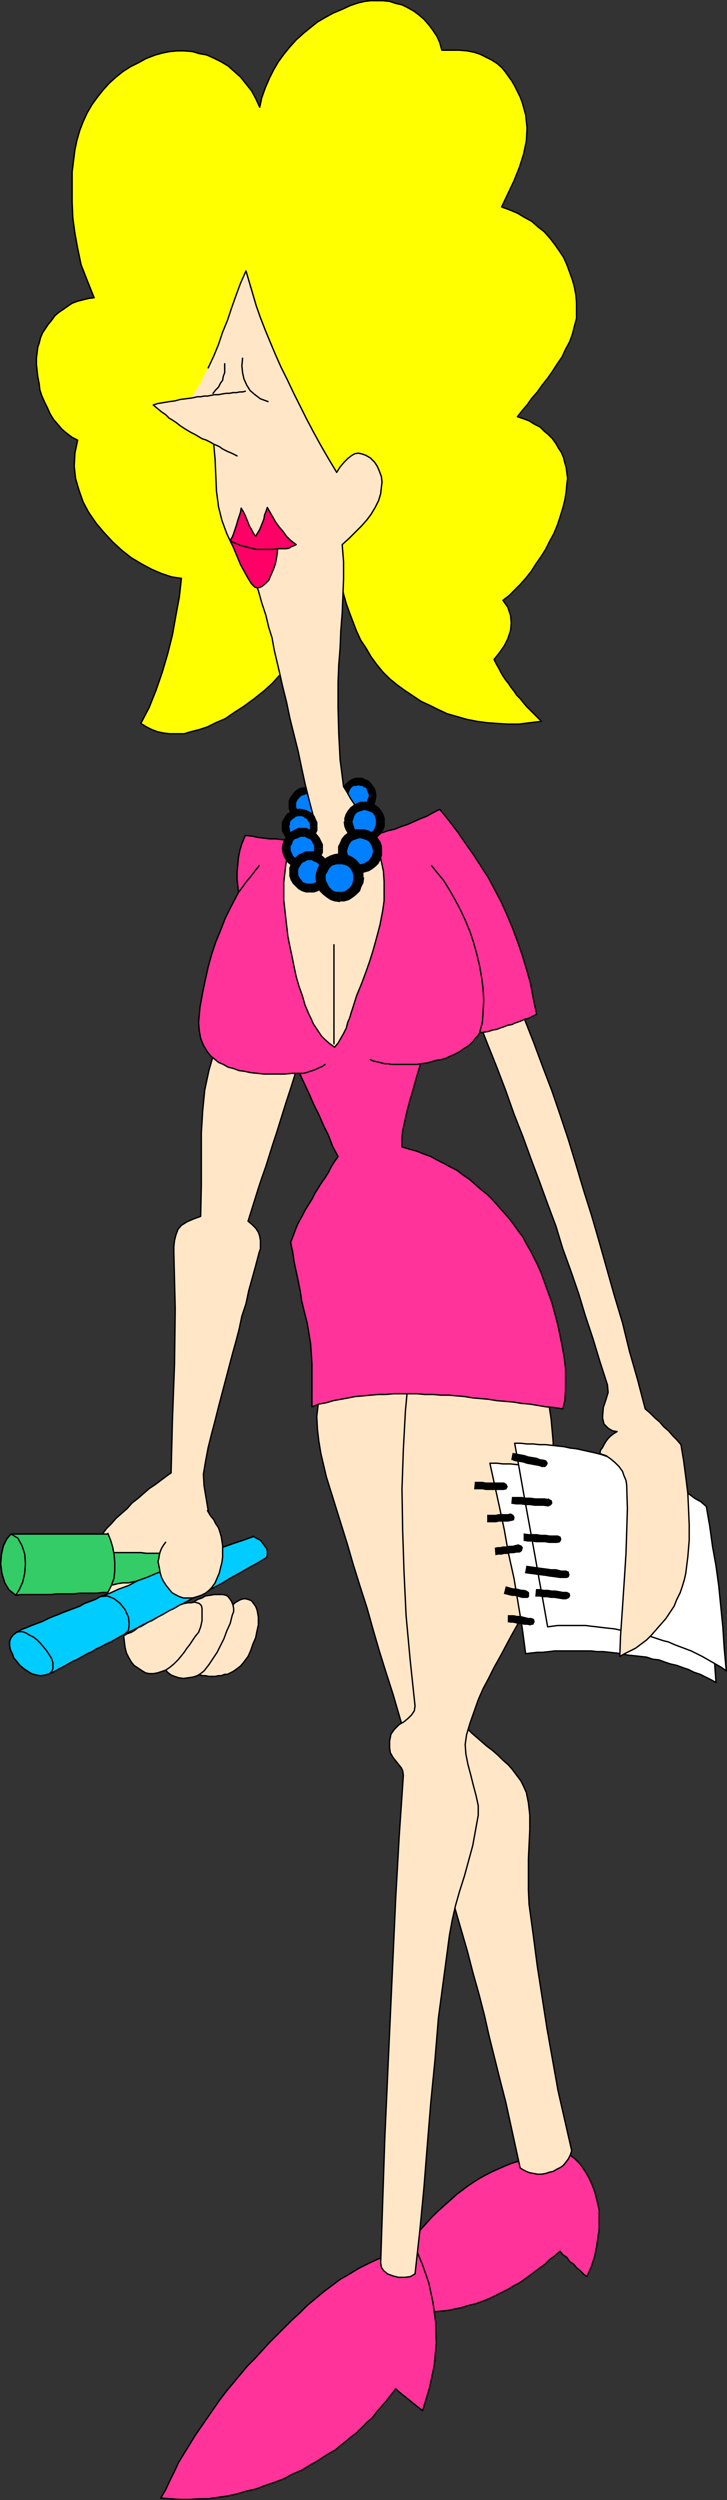 <?xml version="1.0" encoding="UTF-8" standalone="no"?>
<svg
   version="1.0"
   width="45.225mm"
   height="155.455mm"
   id="svg124"
   sodipodi:docname="Thin Lady.wmf"
   xmlns:inkscape="http://www.inkscape.org/namespaces/inkscape"
   xmlns:sodipodi="http://sodipodi.sourceforge.net/DTD/sodipodi-0.dtd"
   xmlns="http://www.w3.org/2000/svg"
   xmlns:svg="http://www.w3.org/2000/svg">
  <rect width="100%" height="100%" fill="#333333" stroke="none"/>
  <sodipodi:namedview
     id="namedview124"
     pagecolor="#ffffff"
     bordercolor="#000000"
     borderopacity="0.25"
     inkscape:showpageshadow="2"
     inkscape:pageopacity="0.0"
     inkscape:pagecheckerboard="0"
     inkscape:deskcolor="#d1d1d1"
     inkscape:document-units="mm" />
  <defs
     id="defs1">
    <pattern
       id="WMFhbasepattern"
       patternUnits="userSpaceOnUse"
       width="6"
       height="6"
       x="0"
       y="0" />
  </defs>
  <path
     style="fill:#ff3399;fill-opacity:1;fill-rule:evenodd;stroke:none"
     d="m 131.992,505.134 1.616,0.97 1.454,1.131 1.292,1.293 1.131,1.616 0.969,1.616 0.808,1.778 0.646,1.778 0.485,1.939 0.485,2.101 v 2.101 2.424 l -0.323,2.101 -0.323,2.262 -0.485,2.262 -0.808,2.424 -0.969,2.101 -0.808,-0.646 -0.808,-0.808 -0.808,-0.646 -0.646,-0.808 -0.969,-0.646 -0.646,-0.97 -0.969,-0.646 -0.646,-0.808 -1.292,1.131 -1.131,0.808 -1.131,1.131 -1.131,0.808 -1.292,0.97 -1.292,0.97 -1.131,0.808 -1.131,0.808 -1.292,0.646 -1.292,0.808 -1.292,0.646 -1.292,0.646 -1.292,0.646 -1.454,0.646 -1.292,0.485 -1.454,0.485 -1.454,0.323 -1.454,0.485 -1.616,0.323 -1.454,0.323 -1.616,0.162 -1.616,0.162 -1.777,0.162 -1.616,0.162 h -1.616 -1.454 -1.616 -1.454 l -1.454,-0.323 -1.292,-0.162 -1.131,-0.162 -1.131,-0.323 0.808,-2.101 0.808,-2.101 0.969,-1.939 0.808,-1.939 1.131,-1.778 1.131,-1.778 1.131,-1.616 1.292,-1.778 1.292,-1.616 1.454,-1.616 1.454,-1.616 1.292,-1.454 1.454,-1.454 1.616,-1.454 1.454,-1.293 1.616,-1.454 1.292,-0.97 1.292,-0.97 1.454,-0.97 1.292,-0.808 1.454,-0.808 1.616,-0.808 1.454,-0.646 1.454,-0.646 1.616,-0.646 1.616,-0.485 1.616,-0.646 1.616,-0.323 1.616,-0.485 1.777,-0.485 1.616,-0.323 1.777,-0.485 z"
     id="path1" />
  <path
     style="fill:none;stroke:#000000;stroke-width:0.323px;stroke-linecap:round;stroke-linejoin:round;stroke-miterlimit:4;stroke-dasharray:none;stroke-opacity:1"
     d="m 131.992,505.134 1.616,0.97 1.454,1.131 1.292,1.293 1.131,1.616 0.969,1.616 0.808,1.778 0.646,1.778 0.485,1.939 0.485,2.101 v 2.101 2.424 l -0.323,2.101 -0.323,2.262 -0.485,2.262 -0.808,2.424 -0.969,2.101 -0.808,-0.646 -0.808,-0.808 -0.808,-0.646 -0.646,-0.808 -0.969,-0.646 -0.646,-0.97 -0.969,-0.646 -0.646,-0.808 -1.292,1.131 -1.131,0.808 -1.131,1.131 -1.131,0.808 -1.292,0.97 -1.292,0.97 -1.131,0.808 -1.131,0.808 -1.292,0.646 -1.292,0.808 -1.292,0.646 -1.292,0.646 -1.292,0.646 -1.454,0.646 -1.292,0.485 -1.454,0.485 -1.454,0.323 -1.454,0.485 -1.616,0.323 -1.454,0.323 -1.616,0.162 -1.616,0.162 -1.777,0.162 -1.616,0.162 h -1.616 -1.454 -1.616 -1.454 l -1.454,-0.323 -1.292,-0.162 -1.131,-0.162 -1.131,-0.323 0.808,-2.101 0.808,-2.101 0.969,-1.939 0.808,-1.939 1.131,-1.778 1.131,-1.778 1.131,-1.616 1.292,-1.778 1.292,-1.616 1.454,-1.616 1.454,-1.616 1.292,-1.454 1.454,-1.454 1.616,-1.454 1.454,-1.293 1.616,-1.454 1.292,-0.97 1.292,-0.97 1.454,-0.97 1.292,-0.808 1.454,-0.808 1.616,-0.808 1.454,-0.646 1.454,-0.646 1.616,-0.646 1.616,-0.485 1.616,-0.646 1.616,-0.323 1.616,-0.485 1.777,-0.485 1.616,-0.323 1.777,-0.485 v 0"
     id="path2" />
  <path
     style="fill:#ff3399;fill-opacity:1;fill-rule:evenodd;stroke:none"
     d="m 97.742,528.403 1.616,3.878 1.454,4.201 0.969,4.525 0.646,4.686 0.162,5.009 -0.485,5.171 -1.131,5.333 -1.616,5.332 -0.808,-0.646 -0.808,-0.646 -0.808,-0.646 -0.808,-0.646 -0.808,-0.646 -0.808,-0.646 -0.808,-0.646 -0.646,-0.646 -1.131,1.454 -1.131,1.454 -1.131,1.293 -1.131,1.293 -0.969,1.293 -1.292,1.131 -1.131,1.131 -1.292,1.293 -1.292,0.97 -1.131,0.97 -1.454,1.131 -1.131,0.97 -1.454,0.808 -1.292,0.808 -1.454,0.97 -1.454,0.808 -2.1,1.293 -2.262,0.97 -2.1,1.131 -2.1,0.808 -2.423,0.808 -2.1,0.808 -2.262,0.485 -2.1,0.646 -2.262,0.485 -2.262,0.323 -2.262,0.323 h -2.1 l -2.262,0.162 h -2.262 l -2.262,-0.162 -2.262,-0.162 1.131,-1.939 0.969,-2.101 1.131,-2.262 0.969,-2.101 1.292,-2.101 1.292,-2.101 1.292,-2.101 1.454,-2.101 1.454,-2.101 1.454,-2.101 1.454,-2.101 1.616,-2.101 1.616,-1.939 1.616,-1.939 1.616,-1.939 1.777,-1.778 1.616,-1.778 1.777,-1.939 1.777,-1.778 1.777,-1.778 1.777,-1.778 1.777,-1.616 1.777,-1.778 1.939,-1.616 1.939,-1.616 1.939,-1.454 1.939,-1.454 2.262,-1.293 2.1,-1.293 2.262,-1.131 2.423,-1.131 2.423,-0.97 0.808,-0.162 0.808,-0.162 0.808,-0.162 0.808,-0.323 0.646,-0.162 0.808,-0.162 0.808,-0.162 z"
     id="path3" />
  <path
     style="fill:none;stroke:#000000;stroke-width:0.323px;stroke-linecap:round;stroke-linejoin:round;stroke-miterlimit:4;stroke-dasharray:none;stroke-opacity:1"
     d="m 97.742,528.403 1.616,3.878 1.454,4.201 0.969,4.525 0.646,4.686 0.162,5.009 -0.485,5.171 -1.131,5.333 -1.616,5.332 -0.808,-0.646 -0.808,-0.646 -0.808,-0.646 -0.808,-0.646 -0.808,-0.646 -0.808,-0.646 -0.808,-0.646 -0.646,-0.646 -1.131,1.454 -1.131,1.454 -1.131,1.293 -1.131,1.293 -0.969,1.293 -1.292,1.131 -1.131,1.131 -1.292,1.293 -1.292,0.97 -1.131,0.97 -1.454,1.131 -1.131,0.97 -1.454,0.808 -1.292,0.808 -1.454,0.97 -1.454,0.808 -2.1,1.293 -2.262,0.97 -2.1,1.131 -2.1,0.808 -2.423,0.808 -2.1,0.808 -2.262,0.485 -2.1,0.646 -2.262,0.485 -2.262,0.323 -2.262,0.323 h -2.1 l -2.262,0.162 h -2.262 l -2.262,-0.162 -2.262,-0.162 1.131,-1.939 0.969,-2.101 1.131,-2.262 0.969,-2.101 1.292,-2.101 1.292,-2.101 1.292,-2.101 1.454,-2.101 1.454,-2.101 1.454,-2.101 1.454,-2.101 1.616,-2.101 1.616,-1.939 1.616,-1.939 1.616,-1.939 1.777,-1.778 1.616,-1.778 1.777,-1.939 1.777,-1.778 1.777,-1.778 1.777,-1.778 1.777,-1.616 1.777,-1.778 1.939,-1.616 1.939,-1.616 1.939,-1.454 1.939,-1.454 2.262,-1.293 2.1,-1.293 2.262,-1.131 2.423,-1.131 2.423,-0.97 0.808,-0.162 0.808,-0.162 0.808,-0.162 0.808,-0.323 0.646,-0.162 0.808,-0.162 0.808,-0.162 0.808,-0.162 v 0"
     id="path4" />
  <path
     style="fill:#ffe6c7;fill-opacity:1;fill-rule:evenodd;stroke:none"
     d="m 76.093,324.798 -0.808,2.585 -0.485,2.747 -0.323,2.747 0.162,3.07 0.323,2.747 0.485,2.909 0.646,2.747 0.646,2.747 1.616,5.171 1.616,5.171 1.616,5.171 1.454,5.009 1.616,5.171 1.616,5.009 1.454,5.171 1.454,5.009 1.616,5.171 1.616,5.009 1.454,5.009 1.454,5.009 1.454,5.009 1.616,5.009 1.454,5.171 1.454,4.848 1.454,5.171 1.454,4.848 1.454,5.171 1.292,5.009 1.454,5.009 1.454,5.009 1.292,5.009 1.454,5.171 1.292,5.009 1.131,5.009 1.292,5.171 1.292,5.171 1.292,5.009 1.131,5.171 1.131,5.171 1.131,5.171 0.808,0.485 0.646,0.323 0.808,0.323 0.969,0.162 0.808,0.162 h 0.969 l 0.969,-0.162 0.969,-0.323 0.808,-0.162 0.808,-0.485 0.969,-0.485 0.646,-0.485 0.646,-0.808 0.485,-0.646 0.485,-0.97 0.323,-0.97 -1.616,-7.11 -1.616,-7.11 -1.292,-7.272 -1.292,-7.272 -1.131,-7.272 -1.131,-7.272 -0.969,-7.433 -0.969,-7.11 -0.162,-3.393 v -3.555 -3.717 l 0.162,-3.555 0.162,-3.393 v -3.393 l -0.323,-2.909 -0.485,-2.424 -0.646,-1.454 -0.646,-1.293 -0.969,-1.293 -0.969,-1.293 -0.969,-1.131 -1.292,-1.131 -1.131,-1.131 -1.292,-1.131 -1.292,-0.97 -1.131,-0.97 -1.292,-1.131 -1.131,-0.97 -1.131,-1.131 -1.131,-0.97 -0.969,-1.131 -0.808,-1.131 -0.969,-10.019 -0.969,-10.019 -1.131,-10.019 -0.969,-10.019 -0.969,-10.18 -0.969,-9.857 -0.969,-10.019 -1.131,-10.019 -1.292,-0.323 -1.454,-0.162 h -1.616 l -1.454,-0.162 h -1.454 -1.454 -1.616 l -1.454,0.162 -1.454,0.162 -1.616,0.162 -1.454,0.323 -1.292,0.162 -1.454,0.485 -1.292,0.323 -1.292,0.323 -1.131,0.485 z"
     id="path5" />
  <path
     style="fill:none;stroke:#000000;stroke-width:0.323px;stroke-linecap:round;stroke-linejoin:round;stroke-miterlimit:4;stroke-dasharray:none;stroke-opacity:1"
     d="m 76.093,324.798 -0.808,2.585 -0.485,2.747 -0.323,2.747 0.162,3.07 0.323,2.747 0.485,2.909 0.646,2.747 0.646,2.747 1.616,5.171 1.616,5.171 1.616,5.171 1.454,5.009 1.616,5.171 1.616,5.009 1.454,5.171 1.454,5.009 1.616,5.171 1.616,5.009 1.454,5.009 1.454,5.009 1.454,5.009 1.616,5.009 1.454,5.171 1.454,4.848 1.454,5.171 1.454,4.848 1.454,5.171 1.292,5.009 1.454,5.009 1.454,5.009 1.292,5.009 1.454,5.171 1.292,5.009 1.131,5.009 1.292,5.171 1.292,5.171 1.292,5.009 1.131,5.171 1.131,5.171 1.131,5.171 0.808,0.485 0.646,0.323 0.808,0.323 0.969,0.162 0.808,0.162 h 0.969 l 0.969,-0.162 0.969,-0.323 0.808,-0.162 0.808,-0.485 0.969,-0.485 0.646,-0.485 0.646,-0.808 0.485,-0.646 0.485,-0.97 0.323,-0.97 -1.616,-7.11 -1.616,-7.11 -1.292,-7.272 -1.292,-7.272 -1.131,-7.272 -1.131,-7.272 -0.969,-7.433 -0.969,-7.11 -0.162,-3.393 v -3.555 -3.717 l 0.162,-3.555 0.162,-3.393 v -3.393 l -0.323,-2.909 -0.485,-2.424 -0.646,-1.454 -0.646,-1.293 -0.969,-1.293 -0.969,-1.293 -0.969,-1.131 -1.292,-1.131 -1.131,-1.131 -1.292,-1.131 -1.292,-0.97 -1.131,-0.97 -1.292,-1.131 -1.131,-0.97 -1.131,-1.131 -1.131,-0.97 -0.969,-1.131 -0.808,-1.131 -0.969,-10.019 -0.969,-10.019 -1.131,-10.019 -0.969,-10.019 -0.969,-10.18 -0.969,-9.857 -0.969,-10.019 -1.131,-10.019 -1.292,-0.323 -1.454,-0.162 h -1.616 l -1.454,-0.162 h -1.454 -1.454 -1.616 l -1.454,0.162 -1.454,0.162 -1.616,0.162 -1.454,0.323 -1.292,0.162 -1.454,0.485 -1.292,0.323 -1.292,0.323 -1.131,0.485 v 0"
     id="path6" />
  <path
     style="fill:#ffe6c7;fill-opacity:1;fill-rule:evenodd;stroke:none"
     d="m 96.127,322.859 -0.808,8.726 -0.485,9.049 -0.323,9.372 0.162,9.695 0.323,9.857 0.485,10.18 0.969,10.503 1.131,10.665 -0.162,1.131 -0.646,0.97 -0.808,0.808 -0.969,0.808 -1.131,0.646 -1.131,1.131 -0.808,1.131 -0.323,1.616 v 1.616 l 0.162,1.131 0.646,1.131 0.646,0.808 0.646,0.808 0.646,0.808 0.323,0.646 0.162,1.131 -0.969,14.22 -0.808,14.22 -0.646,14.22 -0.646,14.058 -0.646,14.22 -0.646,14.382 -0.485,14.543 -0.485,14.705 0.162,0.97 0.485,0.808 0.969,0.808 1.292,0.485 1.292,0.323 h 1.454 l 1.292,-0.162 1.131,-0.646 1.131,-10.18 0.969,-10.18 0.808,-10.18 0.808,-9.857 0.969,-9.857 0.808,-9.857 1.292,-9.695 1.292,-9.695 0.646,-3.555 0.808,-3.555 0.969,-3.393 1.131,-3.555 0.969,-3.555 0.969,-3.555 0.646,-3.555 0.646,-3.555 v -2.262 l -0.485,-2.262 -0.646,-2.424 -0.646,-2.585 -0.646,-2.424 -0.485,-2.424 -0.162,-2.262 0.323,-2.262 0.808,-2.747 0.969,-2.747 0.969,-2.747 1.131,-2.585 1.292,-2.424 1.292,-2.585 1.454,-2.585 1.292,-2.424 1.292,-2.424 1.454,-2.585 1.292,-2.424 1.131,-2.585 1.131,-2.585 0.969,-2.747 0.808,-2.747 0.808,-2.747 0.969,-5.333 0.646,-5.494 0.646,-5.494 0.162,-5.494 -0.162,-5.494 -0.485,-5.333 -0.808,-5.333 -0.969,-5.171 h -2.1 -1.939 -1.939 -2.1 -1.777 -1.939 -2.1 -1.939 -1.939 -1.939 -1.939 -2.1 -1.939 -1.939 -1.939 -1.939 v 0 z"
     id="path7" />
  <path
     style="fill:none;stroke:#000000;stroke-width:0.323px;stroke-linecap:round;stroke-linejoin:round;stroke-miterlimit:4;stroke-dasharray:none;stroke-opacity:1"
     d="m 96.127,322.859 -0.808,8.726 -0.485,9.049 -0.323,9.372 0.162,9.695 0.323,9.857 0.485,10.18 0.969,10.503 1.131,10.665 -0.162,1.131 -0.646,0.97 -0.808,0.808 -0.969,0.808 -1.131,0.646 -1.131,1.131 -0.808,1.131 -0.323,1.616 v 1.616 l 0.162,1.131 0.646,1.131 0.646,0.808 0.646,0.808 0.646,0.808 0.323,0.646 0.162,1.131 -0.969,14.22 -0.808,14.22 -0.646,14.22 -0.646,14.058 -0.646,14.22 -0.646,14.382 -0.485,14.543 -0.485,14.705 0.162,0.97 0.485,0.808 0.969,0.808 1.292,0.485 1.292,0.323 h 1.454 l 1.292,-0.162 1.131,-0.646 1.131,-10.18 0.969,-10.18 0.808,-10.18 0.808,-9.857 0.969,-9.857 0.808,-9.857 1.292,-9.695 1.292,-9.695 0.646,-3.555 0.808,-3.555 0.969,-3.393 1.131,-3.555 0.969,-3.555 0.969,-3.555 0.646,-3.555 0.646,-3.555 v -2.262 l -0.485,-2.262 -0.646,-2.424 -0.646,-2.585 -0.646,-2.424 -0.485,-2.424 -0.162,-2.262 0.323,-2.262 0.808,-2.747 0.969,-2.747 0.969,-2.747 1.131,-2.585 1.292,-2.424 1.292,-2.585 1.454,-2.585 1.292,-2.424 1.292,-2.424 1.454,-2.585 1.292,-2.424 1.131,-2.585 1.131,-2.585 0.969,-2.747 0.808,-2.747 0.808,-2.747 0.969,-5.333 0.646,-5.494 0.646,-5.494 0.162,-5.494 -0.162,-5.494 -0.485,-5.333 -0.808,-5.333 -0.969,-5.171 h -2.1 -1.939 -1.939 -2.1 -1.777 -1.939 -2.1 -1.939 -1.939 -1.939 -1.939 -2.1 -1.939 -1.939 -1.939 -1.939 v 0"
     id="path8" />
  <path
     style="fill:#ffe6c7;fill-opacity:1;fill-rule:evenodd;stroke:none"
     d="m 52.345,242.71 -1.939,4.363 -1.292,4.525 -0.969,4.525 -0.485,4.848 -0.323,5.333 v 5.817 6.464 l -0.162,7.272 -1.777,0.646 -1.454,0.646 -1.292,0.808 -0.808,0.97 -0.485,1.293 -0.323,1.293 -0.162,1.454 v 1.454 l 0.323,13.089 -0.162,13.089 -0.485,12.927 -0.323,12.604 -1.131,0.808 -1.292,0.97 -1.292,0.97 -1.454,0.97 -1.292,1.131 -1.292,1.131 -1.454,1.131 -1.131,1.293 -1.292,1.131 -1.292,1.131 -1.131,1.293 -1.131,1.131 -0.969,1.293 -0.969,0.97 -0.808,1.131 -0.646,0.97 0.646,2.101 0.808,2.101 0.646,2.101 0.646,2.101 0.646,1.939 0.646,2.101 0.646,2.101 0.646,2.101 1.292,-0.97 1.131,-0.808 1.292,-0.97 1.131,-0.808 1.131,-0.808 1.292,-0.97 1.131,-0.808 1.131,-0.808 1.292,-0.97 1.131,-0.808 1.292,-0.808 1.131,-0.97 1.131,-0.808 1.292,-0.808 1.131,-0.97 1.131,-0.808 1.939,-2.747 0.969,-2.909 0.162,-2.909 -0.162,-2.747 -0.485,-2.909 -0.485,-2.909 -0.162,-2.747 0.485,-2.909 0.646,-3.393 0.808,-3.232 0.808,-3.07 0.808,-3.232 0.808,-3.07 0.808,-3.07 0.808,-3.07 0.808,-3.07 0.808,-2.909 0.808,-3.07 0.646,-3.07 0.969,-2.909 0.646,-3.07 0.808,-2.909 0.808,-2.909 0.808,-3.07 0.323,-0.97 v -0.97 -0.97 l -0.162,-0.97 -0.323,-0.97 -0.646,-0.97 -0.808,-0.808 -0.969,-0.808 0.808,-2.585 0.808,-2.585 0.808,-2.585 0.808,-2.424 0.969,-2.747 0.808,-2.585 0.808,-2.585 0.808,-2.424 0.808,-2.585 0.808,-2.585 0.808,-2.585 0.808,-2.424 0.808,-2.585 0.808,-2.585 0.969,-2.585 0.808,-2.585 -1.292,-0.162 -1.131,-0.162 -1.131,-0.323 -1.292,-0.162 -1.131,-0.162 -1.292,-0.162 -1.131,-0.323 -1.131,-0.162 -1.292,-0.162 -1.131,-0.162 -1.131,-0.162 -1.292,-0.323 -1.131,-0.162 -1.292,-0.162 -1.131,-0.162 -1.131,-0.323 v 0 z"
     id="path9" />
  <path
     style="fill:none;stroke:#000000;stroke-width:0.323px;stroke-linecap:round;stroke-linejoin:round;stroke-miterlimit:4;stroke-dasharray:none;stroke-opacity:1"
     d="m 52.345,242.71 -1.939,4.363 -1.292,4.525 -0.969,4.525 -0.485,4.848 -0.323,5.333 v 5.817 6.464 l -0.162,7.272 -1.777,0.646 -1.454,0.646 -1.292,0.808 -0.808,0.97 -0.485,1.293 -0.323,1.293 -0.162,1.454 v 1.454 l 0.323,13.089 -0.162,13.089 -0.485,12.927 -0.323,12.604 -1.131,0.808 -1.292,0.97 -1.292,0.97 -1.454,0.97 -1.292,1.131 -1.292,1.131 -1.454,1.131 -1.131,1.293 -1.292,1.131 -1.292,1.131 -1.131,1.293 -1.131,1.131 -0.969,1.293 -0.969,0.97 -0.808,1.131 -0.646,0.97 0.646,2.101 0.808,2.101 0.646,2.101 0.646,2.101 0.646,1.939 0.646,2.101 0.646,2.101 0.646,2.101 1.292,-0.97 1.131,-0.808 1.292,-0.97 1.131,-0.808 1.131,-0.808 1.292,-0.97 1.131,-0.808 1.131,-0.808 1.292,-0.97 1.131,-0.808 1.292,-0.808 1.131,-0.97 1.131,-0.808 1.292,-0.808 1.131,-0.97 1.131,-0.808 1.939,-2.747 0.969,-2.909 0.162,-2.909 -0.162,-2.747 -0.485,-2.909 -0.485,-2.909 -0.162,-2.747 0.485,-2.909 0.646,-3.393 0.808,-3.232 0.808,-3.07 0.808,-3.232 0.808,-3.07 0.808,-3.07 0.808,-3.07 0.808,-3.07 0.808,-2.909 0.808,-3.07 0.646,-3.07 0.969,-2.909 0.646,-3.07 0.808,-2.909 0.808,-2.909 0.808,-3.07 0.323,-0.97 v -0.97 -0.97 l -0.162,-0.97 -0.323,-0.97 -0.646,-0.97 -0.808,-0.808 -0.969,-0.808 0.808,-2.585 0.808,-2.585 0.808,-2.585 0.808,-2.424 0.969,-2.747 0.808,-2.585 0.808,-2.585 0.808,-2.424 0.808,-2.585 0.808,-2.585 0.808,-2.585 0.808,-2.424 0.808,-2.585 0.808,-2.585 0.969,-2.585 0.808,-2.585 -1.292,-0.162 -1.131,-0.162 -1.131,-0.323 -1.292,-0.162 -1.131,-0.162 -1.292,-0.162 -1.131,-0.323 -1.131,-0.162 -1.292,-0.162 -1.131,-0.162 -1.131,-0.162 -1.292,-0.323 -1.131,-0.162 -1.292,-0.162 -1.131,-0.162 -1.131,-0.323 v 0"
     id="path10" />
  <path
     style="fill:#33cc66;fill-opacity:1;fill-rule:evenodd;stroke:none"
     d="M 44.59,365.196 H 43.297 42.005 L 40.712,365.034 H 39.42 38.289 36.997 35.704 34.412 l -1.292,-0.162 H 31.988 30.696 29.403 28.111 26.819 L 25.688,364.711 h -1.292 l -0.162,1.939 -0.162,2.101 -0.162,1.939 -0.162,2.101 1.292,-0.162 1.454,-0.162 1.292,-0.323 1.131,-0.162 h 1.292 l 1.454,-0.323 1.292,-0.162 1.292,-0.162 1.292,-0.162 1.292,-0.162 1.131,-0.162 1.292,-0.162 1.292,-0.162 1.454,-0.162 1.292,-0.162 1.292,-0.162 v -1.293 -1.131 -1.131 -1.293 z"
     id="path11" />
  <path
     style="fill:none;stroke:#000000;stroke-width:0.323px;stroke-linecap:round;stroke-linejoin:round;stroke-miterlimit:4;stroke-dasharray:none;stroke-opacity:1"
     d="M 44.59,365.196 H 43.297 42.005 L 40.712,365.034 H 39.42 38.289 36.997 35.704 34.412 l -1.292,-0.162 H 31.988 30.696 29.403 28.111 26.819 L 25.688,364.711 h -1.292 l -0.162,1.939 -0.162,2.101 -0.162,1.939 -0.162,2.101 1.292,-0.162 1.454,-0.162 1.292,-0.323 1.131,-0.162 h 1.292 l 1.454,-0.323 1.292,-0.162 1.292,-0.162 1.292,-0.162 1.292,-0.162 1.131,-0.162 1.292,-0.162 1.292,-0.162 1.454,-0.162 1.292,-0.162 1.292,-0.162 v -1.293 -1.131 -1.131 -1.293 0"
     id="path12" />
  <path
     style="fill:#33cc66;fill-opacity:1;fill-rule:evenodd;stroke:none"
     d="m 25.364,360.348 0.646,1.616 0.485,1.616 0.323,1.778 0.162,1.778 v 1.939 l -0.162,1.778 -0.646,1.778 -0.808,1.616 h -1.292 l -1.292,0.162 h -1.454 -1.292 -1.292 l -1.454,0.162 h -1.292 -1.454 -1.292 l -1.292,0.162 H 10.501 9.209 7.755 6.462 5.008 l -1.292,0.162 -1.616,-1.293 -0.969,-1.616 -0.646,-2.101 -0.323,-2.262 0.162,-2.262 0.485,-2.101 0.808,-1.616 0.969,-1.131 h 1.454 1.454 1.454 1.454 1.454 1.454 1.292 1.454 1.454 1.454 1.292 1.454 1.454 1.454 1.454 1.292 v 0 z"
     id="path13" />
  <path
     style="fill:none;stroke:#000000;stroke-width:0.323px;stroke-linecap:round;stroke-linejoin:round;stroke-miterlimit:4;stroke-dasharray:none;stroke-opacity:1"
     d="m 25.364,360.348 0.646,1.616 0.485,1.616 0.323,1.778 0.162,1.778 v 1.939 l -0.162,1.778 -0.646,1.778 -0.808,1.616 h -1.292 l -1.292,0.162 h -1.454 -1.292 -1.292 l -1.454,0.162 h -1.292 -1.454 -1.292 l -1.292,0.162 H 10.501 9.209 7.755 6.462 5.008 l -1.292,0.162 -1.616,-1.293 -0.969,-1.616 -0.646,-2.101 -0.323,-2.262 0.162,-2.262 0.485,-2.101 0.808,-1.616 0.969,-1.131 h 1.454 1.454 1.454 1.454 1.454 1.454 1.292 1.454 1.454 1.454 1.292 1.454 1.454 1.454 1.454 1.292 v 0"
     id="path14" />
  <path
     style="fill:#33cc66;fill-opacity:1;fill-rule:evenodd;stroke:none"
     d="m 3.716,374.891 -1.616,-1.293 -0.969,-1.616 -0.646,-2.101 -0.323,-2.262 0.162,-2.262 0.485,-2.101 0.808,-1.616 0.969,-1.131 1.616,0.97 0.969,1.778 0.646,1.939 0.162,2.262 -0.162,2.262 -0.485,2.101 -0.808,1.778 -0.808,1.293 z"
     id="path15" />
  <path
     style="fill:none;stroke:#000000;stroke-width:0.323px;stroke-linecap:round;stroke-linejoin:round;stroke-miterlimit:4;stroke-dasharray:none;stroke-opacity:1"
     d="m 3.716,374.891 -1.616,-1.293 -0.969,-1.616 -0.646,-2.101 -0.323,-2.262 0.162,-2.262 0.485,-2.101 0.808,-1.616 0.969,-1.131 1.616,0.97 0.969,1.778 0.646,1.939 0.162,2.262 -0.162,2.262 -0.485,2.101 -0.808,1.778 -0.808,1.293 v 0"
     id="path16" />
  <path
     style="fill:#00ccff;fill-opacity:1;fill-rule:evenodd;stroke:none"
     d="m 59.453,360.995 0.808,0.485 0.969,0.485 0.485,0.646 0.485,0.646 0.485,0.646 0.162,0.646 v 0.808 l -0.162,0.646 -2.1,1.293 -2.1,1.131 -1.939,1.131 -2.1,1.131 -2.1,1.293 -2.1,1.131 -2.1,1.131 -2.1,0.97 -2.1,1.131 -2.1,1.131 -2.1,1.131 -2.1,1.131 -2.1,1.131 -1.939,0.97 -2.1,1.131 -2.262,1.131 -0.969,0.485 -1.131,0.646 -1.131,0.646 -1.131,0.485 -1.131,0.646 -1.131,0.485 -0.969,0.646 -1.131,0.485 -1.131,0.646 -1.131,0.646 -1.131,0.485 -1.131,0.646 -1.131,0.646 -0.969,0.485 -1.131,0.646 -1.131,0.485 -0.969,0.323 -1.131,0.162 L 8.563,393.636 7.432,393.313 6.624,392.828 5.655,392.182 4.685,391.374 4.039,390.566 3.231,389.596 2.908,388.627 2.423,387.657 2.262,386.688 v -0.97 l 0.323,-0.808 0.485,-0.646 0.808,-0.646 1.131,-0.646 1.292,-0.485 1.131,-0.485 1.292,-0.485 1.292,-0.485 1.292,-0.646 1.131,-0.485 1.292,-0.485 1.131,-0.485 1.292,-0.485 1.292,-0.485 1.292,-0.485 1.131,-0.646 1.292,-0.485 1.292,-0.485 1.131,-0.646 2.262,-0.808 2.1,-0.97 2.262,-0.808 2.1,-1.131 2.262,-0.808 2.262,-0.97 2.262,-0.808 2.1,-0.97 2.262,-0.808 2.262,-0.97 2.262,-0.808 2.262,-0.808 2.262,-0.97 2.262,-0.808 2.423,-0.808 2.262,-0.808 v 0 z"
     id="path17" />
  <path
     style="fill:none;stroke:#000000;stroke-width:0.323px;stroke-linecap:round;stroke-linejoin:round;stroke-miterlimit:4;stroke-dasharray:none;stroke-opacity:1"
     d="m 59.453,360.995 0.808,0.485 0.969,0.485 0.485,0.646 0.485,0.646 0.485,0.646 0.162,0.646 v 0.808 l -0.162,0.646 -2.1,1.293 -2.1,1.131 -1.939,1.131 -2.1,1.131 -2.1,1.293 -2.1,1.131 -2.1,1.131 -2.1,0.97 -2.1,1.131 -2.1,1.131 -2.1,1.131 -2.1,1.131 -2.1,1.131 -1.939,0.97 -2.1,1.131 -2.262,1.131 -0.969,0.485 -1.131,0.646 -1.131,0.646 -1.131,0.485 -1.131,0.646 -1.131,0.485 -0.969,0.646 -1.131,0.485 -1.131,0.646 -1.131,0.646 -1.131,0.485 -1.131,0.646 -1.131,0.646 -0.969,0.485 -1.131,0.646 -1.131,0.485 -0.969,0.323 -1.131,0.162 L 8.563,393.636 7.432,393.313 6.624,392.828 5.655,392.182 4.685,391.374 4.039,390.566 3.231,389.596 2.908,388.627 2.423,387.657 2.262,386.688 v -0.97 l 0.323,-0.808 0.485,-0.646 0.808,-0.646 1.131,-0.646 1.292,-0.485 1.131,-0.485 1.292,-0.485 1.292,-0.485 1.292,-0.646 1.131,-0.485 1.292,-0.485 1.131,-0.485 1.292,-0.485 1.292,-0.485 1.292,-0.485 1.131,-0.646 1.292,-0.485 1.292,-0.485 1.131,-0.646 2.262,-0.808 2.1,-0.97 2.262,-0.808 2.1,-1.131 2.262,-0.808 2.262,-0.97 2.262,-0.808 2.1,-0.97 2.262,-0.808 2.262,-0.97 2.262,-0.808 2.262,-0.808 2.262,-0.97 2.262,-0.808 2.423,-0.808 2.262,-0.808 v 0"
     id="path18" />
  <path
     style="fill:#00ccff;fill-opacity:1;fill-rule:evenodd;stroke:none"
     d="m 29.242,384.102 -0.969,0.485 -1.131,0.646 -1.131,0.646 -1.131,0.485 -1.131,0.646 -1.131,0.485 -0.969,0.646 -1.131,0.485 -1.131,0.646 -1.131,0.646 -1.131,0.485 -1.131,0.646 -1.131,0.646 -0.969,0.485 -1.131,0.646 -1.131,0.485 -0.969,0.323 -1.131,0.162 L 8.563,393.636 7.432,393.313 6.624,392.828 5.655,392.182 4.685,391.374 4.039,390.566 3.231,389.596 2.908,388.627 2.423,387.657 2.262,386.688 v -0.97 l 0.323,-0.808 0.485,-0.646 0.808,-0.646 1.131,-0.646 1.292,-0.485 1.131,-0.485 1.292,-0.485 1.292,-0.485 1.292,-0.646 1.131,-0.485 1.292,-0.485 1.131,-0.485 1.292,-0.485 1.292,-0.485 1.292,-0.485 1.131,-0.646 1.292,-0.485 1.292,-0.485 1.131,-0.646 1.616,-0.162 1.616,0.646 1.454,1.131 1.131,1.454 0.808,1.778 0.162,1.616 -0.162,1.454 z"
     id="path19" />
  <path
     style="fill:none;stroke:#000000;stroke-width:0.323px;stroke-linecap:round;stroke-linejoin:round;stroke-miterlimit:4;stroke-dasharray:none;stroke-opacity:1"
     d="m 29.242,384.102 -0.969,0.485 -1.131,0.646 -1.131,0.646 -1.131,0.485 -1.131,0.646 -1.131,0.485 -0.969,0.646 -1.131,0.485 -1.131,0.646 -1.131,0.646 -1.131,0.485 -1.131,0.646 -1.131,0.646 -0.969,0.485 -1.131,0.646 -1.131,0.485 -0.969,0.323 -1.131,0.162 L 8.563,393.636 7.432,393.313 6.624,392.828 5.655,392.182 4.685,391.374 4.039,390.566 3.231,389.596 2.908,388.627 2.423,387.657 2.262,386.688 v -0.97 l 0.323,-0.808 0.485,-0.646 0.808,-0.646 1.131,-0.646 1.292,-0.485 1.131,-0.485 1.292,-0.485 1.292,-0.485 1.292,-0.646 1.131,-0.485 1.292,-0.485 1.131,-0.485 1.292,-0.485 1.292,-0.485 1.292,-0.485 1.131,-0.646 1.292,-0.485 1.292,-0.485 1.131,-0.646 1.616,-0.162 1.616,0.646 1.454,1.131 1.131,1.454 0.808,1.778 0.162,1.616 -0.162,1.454 -0.969,0.97 v 0"
     id="path20" />
  <path
     style="fill:#00ccff;fill-opacity:1;fill-rule:evenodd;stroke:none"
     d="m 11.632,393.313 -0.969,0.323 -1.131,0.162 L 8.563,393.636 7.432,393.313 6.624,392.828 5.655,392.182 4.685,391.374 4.039,390.566 3.231,389.596 2.908,388.627 2.423,387.657 2.262,386.688 v -0.97 l 0.323,-0.808 0.485,-0.646 0.808,-0.646 0.646,-0.162 h 0.808 l 0.808,0.323 0.808,0.485 0.969,0.485 0.808,0.646 0.808,0.808 0.808,0.97 0.646,0.808 0.646,0.97 0.485,0.808 0.323,0.97 v 0.646 0.808 l -0.323,0.646 z"
     id="path21" />
  <path
     style="fill:none;stroke:#000000;stroke-width:0.323px;stroke-linecap:round;stroke-linejoin:round;stroke-miterlimit:4;stroke-dasharray:none;stroke-opacity:1"
     d="m 11.632,393.313 -0.969,0.323 -1.131,0.162 L 8.563,393.636 7.432,393.313 6.624,392.828 5.655,392.182 4.685,391.374 4.039,390.566 3.231,389.596 2.908,388.627 2.423,387.657 2.262,386.688 v -0.97 l 0.323,-0.808 0.485,-0.646 0.808,-0.646 0.646,-0.162 h 0.808 l 0.808,0.323 0.808,0.485 0.969,0.485 0.808,0.646 0.808,0.808 0.808,0.97 0.646,0.808 0.646,0.97 0.485,0.808 0.323,0.97 v 0.646 0.808 l -0.323,0.646 -0.485,0.485 v 0"
     id="path22" />
  <path
     style="fill:#ffe6c7;fill-opacity:1;fill-rule:evenodd;stroke:none"
     d="m 58.322,375.861 0.808,0.323 0.485,0.646 0.485,0.646 0.323,0.808 0.162,0.808 0.162,0.97 v 0.97 0.808 l -0.323,1.454 -0.323,1.616 -0.646,1.454 -0.485,1.454 -0.646,1.454 -0.969,1.293 -0.808,0.97 -1.292,0.97 -0.485,0.323 -0.646,0.323 -0.646,0.323 h -0.646 l -0.808,0.323 H 51.375 l -0.808,0.162 h -0.808 -0.646 l -0.808,-0.162 h -0.646 l -0.646,-0.162 -0.808,-0.162 -0.646,-0.162 -0.485,-0.162 -0.646,-0.162 1.131,-1.616 1.131,-1.616 0.969,-1.778 1.131,-1.616 0.969,-1.778 1.131,-1.616 0.969,-1.616 1.131,-1.616 0.485,-0.97 0.485,-0.646 0.646,-0.808 0.646,-0.646 0.808,-0.485 0.646,-0.323 0.808,-0.162 z"
     id="path23" />
  <path
     style="fill:none;stroke:#000000;stroke-width:0.323px;stroke-linecap:round;stroke-linejoin:round;stroke-miterlimit:4;stroke-dasharray:none;stroke-opacity:1"
     d="m 58.322,375.861 0.808,0.323 0.485,0.646 0.485,0.646 0.323,0.808 0.162,0.808 0.162,0.97 v 0.97 0.808 l -0.323,1.454 -0.323,1.616 -0.646,1.454 -0.485,1.454 -0.646,1.454 -0.969,1.293 -0.808,0.97 -1.292,0.97 -0.485,0.323 -0.646,0.323 -0.646,0.323 h -0.646 l -0.808,0.323 H 51.375 l -0.808,0.162 h -0.808 -0.646 l -0.808,-0.162 h -0.646 l -0.646,-0.162 -0.808,-0.162 -0.646,-0.162 -0.485,-0.162 -0.646,-0.162 1.131,-1.616 1.131,-1.616 0.969,-1.778 1.131,-1.616 0.969,-1.778 1.131,-1.616 0.969,-1.616 1.131,-1.616 0.485,-0.97 0.485,-0.646 0.646,-0.808 0.646,-0.646 0.808,-0.485 0.646,-0.323 0.808,-0.162 0.808,0.162 v 0"
     id="path24" />
  <path
     style="fill:#ffe6c7;fill-opacity:1;fill-rule:evenodd;stroke:none"
     d="m 38.451,387.819 -0.323,1.131 -0.162,0.808 v 0.808 l 0.323,0.808 0.162,0.646 0.646,0.646 0.485,0.485 0.646,0.485 0.808,0.323 0.969,0.323 1.131,0.162 1.131,-0.162 1.131,-0.162 0.969,-0.323 0.808,-0.485 0.808,-0.646 1.131,-1.454 0.969,-1.454 0.969,-1.454 0.808,-1.616 0.808,-1.616 0.646,-1.778 0.808,-1.778 0.485,-1.939 0.323,-0.808 v -0.808 l -0.162,-0.808 -0.323,-0.808 -0.323,-0.485 -0.485,-0.646 -0.485,-0.323 -0.808,-0.162 H 51.375 50.406 l -0.969,0.162 -1.131,0.162 -0.808,0.485 -0.969,0.323 -0.808,0.485 -0.646,0.808 -0.969,1.293 -0.969,1.293 -0.808,1.293 -0.969,1.454 -0.808,1.293 -0.808,1.293 -0.646,1.454 -0.646,1.293 z"
     id="path25" />
  <path
     style="fill:none;stroke:#000000;stroke-width:0.323px;stroke-linecap:round;stroke-linejoin:round;stroke-miterlimit:4;stroke-dasharray:none;stroke-opacity:1"
     d="m 38.451,387.819 -0.323,1.131 -0.162,0.808 v 0.808 l 0.323,0.808 0.162,0.646 0.646,0.646 0.485,0.485 0.646,0.485 0.808,0.323 0.969,0.323 1.131,0.162 1.131,-0.162 1.131,-0.162 0.969,-0.323 0.808,-0.485 0.808,-0.646 1.131,-1.454 0.969,-1.454 0.969,-1.454 0.808,-1.616 0.808,-1.616 0.646,-1.778 0.808,-1.778 0.485,-1.939 0.323,-0.808 v -0.808 l -0.162,-0.808 -0.323,-0.808 -0.323,-0.485 -0.485,-0.646 -0.485,-0.323 -0.808,-0.162 H 51.375 50.406 l -0.969,0.162 -1.131,0.162 -0.808,0.485 -0.969,0.323 -0.808,0.485 -0.646,0.808 -0.969,1.293 -0.969,1.293 -0.808,1.293 -0.969,1.454 -0.808,1.293 -0.808,1.293 -0.646,1.454 -0.646,1.293 v 0"
     id="path26" />
  <path
     style="fill:#ffe6c7;fill-opacity:1;fill-rule:evenodd;stroke:none"
     d="m 40.874,391.05 -0.969,0.808 -0.969,0.646 -0.969,0.323 -0.969,0.323 -0.969,0.162 h -0.969 l -0.808,-0.162 -0.808,-0.485 -0.969,-0.646 -0.969,-0.646 -0.646,-0.808 -0.646,-1.131 -0.485,-0.97 -0.323,-1.293 -0.162,-1.293 -0.162,-1.454 0.808,-0.485 0.969,-0.323 0.808,-0.485 0.808,-0.646 0.808,-0.323 0.808,-0.485 0.808,-0.485 0.808,-0.323 0.808,-0.485 0.808,-0.485 0.969,-0.485 0.808,-0.485 0.808,-0.485 0.808,-0.323 0.808,-0.485 0.808,-0.485 0.969,-0.323 0.808,-0.162 h 0.808 l 0.808,-0.162 0.646,0.162 0.485,0.162 0.485,0.485 0.162,0.646 v 1.454 1.454 l -0.323,1.454 -0.485,1.293 -0.808,0.97 -0.646,0.97 -0.646,0.97 -0.646,0.808 -0.646,0.97 -0.646,0.808 -0.808,0.97 -0.969,0.97 z"
     id="path27" />
  <path
     style="fill:none;stroke:#000000;stroke-width:0.323px;stroke-linecap:round;stroke-linejoin:round;stroke-miterlimit:4;stroke-dasharray:none;stroke-opacity:1"
     d="m 40.874,391.05 -0.969,0.808 -0.969,0.646 -0.969,0.323 -0.969,0.323 -0.969,0.162 h -0.969 l -0.808,-0.162 -0.808,-0.485 -0.969,-0.646 -0.969,-0.646 -0.646,-0.808 -0.646,-1.131 -0.485,-0.97 -0.323,-1.293 -0.162,-1.293 -0.162,-1.454 0.808,-0.485 0.969,-0.323 0.808,-0.485 0.808,-0.646 0.808,-0.323 0.808,-0.485 0.808,-0.485 0.808,-0.323 0.808,-0.485 0.808,-0.485 0.969,-0.485 0.808,-0.485 0.808,-0.485 0.808,-0.323 0.808,-0.485 0.808,-0.485 0.969,-0.323 0.808,-0.162 h 0.808 l 0.808,-0.162 0.646,0.162 0.485,0.162 0.485,0.485 0.162,0.646 v 1.454 1.454 l -0.323,1.454 -0.485,1.293 -0.808,0.97 -0.646,0.97 -0.646,0.97 -0.646,0.808 -0.646,0.97 -0.646,0.808 -0.808,0.97 -0.969,0.97 v 0"
     id="path28" />
  <path
     style="fill:#ffe6c7;fill-opacity:1;fill-rule:evenodd;stroke:none"
     d="m 48.79,355.016 0.646,1.131 0.808,0.97 0.485,0.97 0.646,0.97 0.323,0.97 0.323,1.131 0.162,0.97 0.162,1.131 v 1.293 1.293 l -0.162,1.293 -0.323,1.293 -0.323,1.293 -0.485,1.131 -0.485,1.131 -0.808,1.131 -0.646,0.646 -0.808,0.646 -0.969,0.485 -0.969,0.323 -1.131,0.323 h -0.969 -1.131 l -0.969,-0.323 -0.969,-0.485 -0.808,-0.485 -0.646,-0.808 -0.646,-0.808 -0.646,-0.97 -0.485,-0.97 -0.323,-1.131 -0.162,-0.97 -0.162,-0.808 -0.162,-0.808 0.162,-0.646 0.162,-0.97 0.162,-0.646 0.323,-0.808 0.485,-0.808 0.485,-0.646 1.292,-0.97 1.131,-0.97 1.292,-0.808 1.292,-0.97 1.131,-0.97 1.292,-0.97 1.131,-0.808 1.292,-0.97 z"
     id="path29" />
  <path
     style="fill:none;stroke:#000000;stroke-width:0.323px;stroke-linecap:round;stroke-linejoin:round;stroke-miterlimit:4;stroke-dasharray:none;stroke-opacity:1"
     d="m 48.79,355.016 0.646,1.131 0.808,0.97 0.485,0.97 0.646,0.97 0.323,0.97 0.323,1.131 0.162,0.97 0.162,1.131 v 1.293 1.293 l -0.162,1.293 -0.323,1.293 -0.323,1.293 -0.485,1.131 -0.485,1.131 -0.808,1.131 -0.646,0.646 -0.808,0.646 -0.969,0.485 -0.969,0.323 -1.131,0.323 h -0.969 -1.131 l -0.969,-0.323 -0.969,-0.485 -0.808,-0.485 -0.646,-0.808 -0.646,-0.808 -0.646,-0.97 -0.485,-0.97 -0.323,-1.131 -0.162,-0.97 -0.162,-0.808 -0.162,-0.808 0.162,-0.646 0.162,-0.97 0.162,-0.646 0.323,-0.808 0.485,-0.808 0.485,-0.646"
     id="path30" />
  <path
     style="fill:#ffffff;fill-opacity:1;fill-rule:evenodd;stroke:none"
     d="m 123.591,388.627 1.292,-0.162 1.454,-0.162 h 1.292 l 1.454,-0.162 1.292,-0.162 h 1.454 1.292 1.454 1.454 1.454 1.454 l 1.454,0.162 h 1.454 l 1.454,0.162 1.454,0.162 1.454,0.162 1.292,0.323 1.616,0.162 1.454,0.162 1.454,0.162 1.454,0.485 1.454,0.162 1.292,0.485 1.454,0.485 1.454,0.323 1.292,0.485 1.454,0.485 1.292,0.646 1.454,0.485 1.292,0.646 1.292,0.646 1.131,0.646 -0.323,-4.686 -0.646,-4.686 -0.485,-4.848 -0.323,-4.525 -0.485,-4.686 -0.646,-4.686 -0.323,-4.848 -0.485,-4.686 -1.292,-0.808 -1.454,-0.646 -1.454,-0.808 -1.292,-0.808 -1.454,-0.646 -1.454,-0.646 -1.454,-0.646 -1.616,-0.646 -1.454,-0.646 -1.616,-0.646 -1.454,-0.646 -1.454,-0.485 -1.777,-0.485 -1.454,-0.646 -1.616,-0.485 -1.454,-0.323 -1.777,-0.485 -1.454,-0.485 -1.616,-0.323 -1.616,-0.323 -1.616,-0.323 -1.616,-0.323 -1.616,-0.323 -1.616,-0.323 -1.616,-0.162 -1.616,-0.162 -1.616,-0.162 -1.616,-0.162 -1.454,-0.162 h -1.777 l -1.454,-0.162 h -1.616 l 1.131,5.171 1.131,5.171 1.131,5.333 0.969,5.494 1.292,5.817 0.969,5.817 0.969,5.817 z"
     id="path31" />
  <path
     style="fill:none;stroke:#000000;stroke-width:0.323px;stroke-linecap:round;stroke-linejoin:round;stroke-miterlimit:4;stroke-dasharray:none;stroke-opacity:1"
     d="m 123.591,388.627 1.292,-0.162 1.454,-0.162 h 1.292 l 1.454,-0.162 1.292,-0.162 h 1.454 1.292 1.454 1.454 1.454 1.454 l 1.454,0.162 h 1.454 l 1.454,0.162 1.454,0.162 1.454,0.162 1.292,0.323 1.616,0.162 1.454,0.162 1.454,0.162 1.454,0.485 1.454,0.162 1.292,0.485 1.454,0.485 1.454,0.323 1.292,0.485 1.454,0.485 1.292,0.646 1.454,0.485 1.292,0.646 1.292,0.646 1.131,0.646 -0.323,-4.686 -0.646,-4.686 -0.485,-4.848 -0.323,-4.525 -0.485,-4.686 -0.646,-4.686 -0.323,-4.848 -0.485,-4.686 -1.292,-0.808 -1.454,-0.646 -1.454,-0.808 -1.292,-0.808 -1.454,-0.646 -1.454,-0.646 -1.454,-0.646 -1.616,-0.646 -1.454,-0.646 -1.616,-0.646 -1.454,-0.646 -1.454,-0.485 -1.777,-0.485 -1.454,-0.646 -1.616,-0.485 -1.454,-0.323 -1.777,-0.485 -1.454,-0.485 -1.616,-0.323 -1.616,-0.323 -1.616,-0.323 -1.616,-0.323 -1.616,-0.323 -1.616,-0.323 -1.616,-0.162 -1.616,-0.162 -1.616,-0.162 -1.616,-0.162 -1.454,-0.162 h -1.777 l -1.454,-0.162 h -1.616 l 1.131,5.171 1.131,5.171 1.131,5.333 0.969,5.494 1.292,5.817 0.969,5.817 0.969,5.817 0.808,6.14 v 0"
     id="path32" />
  <path
     style="fill:#ffffff;fill-opacity:1;fill-rule:evenodd;stroke:none"
     d="m 121.006,339.18 0.969,5.333 0.969,5.494 0.969,5.332 0.969,5.333 0.969,5.333 0.969,5.494 0.969,5.333 0.969,5.494 1.131,-0.162 1.292,-0.162 h 1.131 1.292 1.292 1.454 1.292 l 1.292,0.162 1.454,0.162 1.292,0.162 1.454,0.162 1.454,0.162 1.454,0.323 1.454,0.162 1.292,0.323 1.454,0.323 1.292,0.323 1.454,0.323 1.454,0.485 1.454,0.485 1.292,0.323 1.454,0.646 1.292,0.485 1.292,0.485 1.292,0.485 1.292,0.646 1.292,0.646 1.131,0.646 1.131,0.646 1.131,0.646 1.131,0.646 1.131,0.808 -0.485,-5.333 -0.323,-5.009 -0.485,-4.848 -0.485,-4.848 -0.646,-4.686 -0.808,-4.525 -0.646,-4.686 -0.808,-4.686 -1.292,-1.131 -1.454,-0.808 -1.292,-0.97 -1.292,-0.808 -1.292,-0.97 -1.292,-0.808 -1.454,-0.646 -1.292,-0.808 -1.454,-0.646 -1.292,-0.646 -1.454,-0.646 -1.454,-0.646 -1.292,-0.485 -1.454,-0.485 -1.454,-0.485 -1.454,-0.485 -1.454,-0.323 -1.454,-0.485 -1.292,-0.323 -1.454,-0.323 -1.454,-0.323 -1.454,-0.323 -1.454,-0.162 -1.454,-0.323 -1.454,-0.162 -1.454,-0.162 -1.454,-0.162 h -1.454 l -1.454,-0.162 h -1.454 l -1.454,-0.162 h -1.454 z"
     id="path33" />
  <path
     style="fill:none;stroke:#000000;stroke-width:0.323px;stroke-linecap:round;stroke-linejoin:round;stroke-miterlimit:4;stroke-dasharray:none;stroke-opacity:1"
     d="m 121.006,339.18 0.969,5.333 0.969,5.494 0.969,5.332 0.969,5.333 0.969,5.333 0.969,5.494 0.969,5.333 0.969,5.494 1.131,-0.162 1.292,-0.162 h 1.131 1.292 1.292 1.454 1.292 l 1.292,0.162 1.454,0.162 1.292,0.162 1.454,0.162 1.454,0.162 1.454,0.323 1.454,0.162 1.292,0.323 1.454,0.323 1.292,0.323 1.454,0.323 1.454,0.485 1.454,0.485 1.292,0.323 1.454,0.646 1.292,0.485 1.292,0.485 1.292,0.485 1.292,0.646 1.292,0.646 1.131,0.646 1.131,0.646 1.131,0.646 1.131,0.646 1.131,0.808 -0.485,-5.333 -0.323,-5.009 -0.485,-4.848 -0.485,-4.848 -0.646,-4.686 -0.808,-4.525 -0.646,-4.686 -0.808,-4.686 -1.292,-1.131 -1.454,-0.808 -1.292,-0.97 -1.292,-0.808 -1.292,-0.97 -1.292,-0.808 -1.454,-0.646 -1.292,-0.808 -1.454,-0.646 -1.292,-0.646 -1.454,-0.646 -1.454,-0.646 -1.292,-0.485 -1.454,-0.485 -1.454,-0.485 -1.454,-0.485 -1.454,-0.323 -1.454,-0.485 -1.292,-0.323 -1.454,-0.323 -1.454,-0.323 -1.454,-0.323 -1.454,-0.162 -1.454,-0.323 -1.454,-0.162 -1.454,-0.162 -1.454,-0.162 h -1.454 l -1.454,-0.162 h -1.454 l -1.454,-0.162 h -1.454 v 0"
     id="path34" />
  <path
     style="fill:#000000;fill-opacity:1;fill-rule:evenodd;stroke:none"
     d="m 133.123,375.861 0.646,-0.323 0.323,-0.485 -0.162,-0.646 -0.646,-0.323 z"
     id="path35" />
  <path
     style="fill:#000000;fill-opacity:1;fill-rule:evenodd;stroke:none"
     d="m 125.853,375.215 h 0.969 l 0.969,0.162 h 0.808 l 0.969,0.162 h 0.808 l 0.969,0.162 0.969,0.162 h 0.808 l 0.162,-1.778 h -0.969 l -0.808,-0.162 -0.969,-0.162 h -0.808 l -0.969,-0.162 h -0.969 l -0.808,-0.162 h -0.969 z"
     id="path36" />
  <path
     style="fill:#000000;fill-opacity:1;fill-rule:evenodd;stroke:none"
     d="m 133.285,374.083 -0.646,0.162 -0.323,0.646 0.162,0.646 0.646,0.323 0.162,-1.778 z"
     id="path37" />
  <path
     style="fill:#000000;fill-opacity:1;fill-rule:evenodd;stroke:none"
     d="m 132.8,370.852 h 0.485 l 0.323,-0.162 0.162,-0.162 0.162,-0.485 -0.162,-0.323 v -0.323 l -0.323,-0.162 -0.323,-0.162 z"
     id="path38" />
  <path
     style="fill:#000000;fill-opacity:1;fill-rule:evenodd;stroke:none"
     d="m 123.43,369.72 1.131,0.162 1.292,0.162 1.131,0.162 1.292,0.162 0.969,0.162 1.292,0.162 1.131,0.162 h 1.131 l 0.323,-1.778 h -1.131 l -1.292,-0.323 h -1.131 l -1.131,-0.162 -1.292,-0.162 -1.131,-0.162 -1.131,-0.162 -1.131,-0.162 -0.323,1.778 z"
     id="path39" />
  <path
     style="fill:#000000;fill-opacity:1;fill-rule:evenodd;stroke:none"
     d="m 133.123,369.074 -0.323,0.162 -0.485,0.162 -0.162,0.162 v 0.323 0.485 l 0.162,0.162 0.162,0.323 h 0.323 z"
     id="path40" />
  <path
     style="fill:#000000;fill-opacity:1;fill-rule:evenodd;stroke:none"
     d="m 131.023,362.61 0.646,-0.162 0.323,-0.646 -0.162,-0.646 -0.646,-0.323 z"
     id="path41" />
  <path
     style="fill:#000000;fill-opacity:1;fill-rule:evenodd;stroke:none"
     d="m 123.107,362.126 0.969,0.162 h 0.969 l 0.969,0.162 h 1.131 0.969 l 0.969,0.162 h 0.969 0.969 l 0.162,-1.778 h -0.969 -0.969 l -0.969,-0.162 h -1.131 l -0.969,-0.162 h -0.969 -0.969 l -1.131,-0.162 z"
     id="path42" />
  <path
     style="fill:#000000;fill-opacity:1;fill-rule:evenodd;stroke:none"
     d="m 131.184,360.833 -0.646,0.323 -0.323,0.646 0.162,0.646 0.646,0.162 z"
     id="path43" />
  <path
     style="fill:#000000;fill-opacity:1;fill-rule:evenodd;stroke:none"
     d="m 128.923,354.046 0.646,-0.323 0.323,-0.485 -0.162,-0.646 -0.646,-0.323 z"
     id="path44" />
  <path
     style="fill:#000000;fill-opacity:1;fill-rule:evenodd;stroke:none"
     d="m 120.199,353.4 1.131,0.162 h 1.131 l 1.131,0.162 h 0.969 l 1.131,0.162 h 1.131 0.969 l 1.131,0.162 0.162,-1.778 -1.131,-0.162 h -0.969 -1.131 l -1.131,-0.162 h -1.131 l -0.969,-0.162 h -1.131 -1.131 l -0.162,1.778 v 0 z"
     id="path45" />
  <path
     style="fill:#000000;fill-opacity:1;fill-rule:evenodd;stroke:none"
     d="m 129.084,352.107 -0.646,0.323 -0.323,0.646 0.162,0.646 0.646,0.323 0.162,-1.778 v 0 z"
     id="path46" />
  <path
     style="fill:#000000;fill-opacity:1;fill-rule:evenodd;stroke:none"
     d="m 127.63,344.674 0.323,0.162 0.323,-0.162 0.323,-0.323 0.162,-0.323 v -0.323 l -0.162,-0.162 -0.162,-0.323 -0.485,-0.162 -0.323,1.778 v 0 z"
     id="path47" />
  <path
     style="fill:#000000;fill-opacity:1;fill-rule:evenodd;stroke:none"
     d="m 120.199,343.058 0.808,0.323 0.969,0.162 0.969,0.162 0.969,0.323 0.969,0.162 0.808,0.162 0.969,0.162 0.969,0.323 0.323,-1.778 -0.969,-0.162 -0.808,-0.323 -0.969,-0.162 -0.969,-0.162 -0.969,-0.323 -0.969,-0.162 -0.808,-0.162 -0.969,-0.162 z"
     id="path48" />
  <path
     style="fill:#000000;fill-opacity:1;fill-rule:evenodd;stroke:none"
     d="m 127.953,343.058 h -0.323 -0.323 l -0.323,0.323 v 0.323 0.323 0.323 l 0.162,0.162 0.485,0.323 0.323,-1.778 z"
     id="path49" />
  <path
     style="fill:#000000;fill-opacity:1;fill-rule:evenodd;stroke:none"
     d="m 118.421,350.168 0.646,-0.162 0.323,-0.646 -0.323,-0.646 -0.646,-0.323 v 1.778 z"
     id="path50" />
  <path
     style="fill:#000000;fill-opacity:1;fill-rule:evenodd;stroke:none"
     d="m 111.474,350.006 h 0.969 0.969 l 0.808,0.162 h 0.808 0.969 0.808 0.808 0.808 v -1.778 h -0.808 -0.808 -0.808 -0.969 -0.808 l -0.808,-0.162 h -0.969 -0.808 l -0.162,1.778 z"
     id="path51" />
  <path
     style="fill:#000000;fill-opacity:1;fill-rule:evenodd;stroke:none"
     d="m 118.421,348.39 -0.485,0.323 -0.323,0.485 0.162,0.646 0.646,0.323 0.162,-1.778 v 0 z"
     id="path52" />
  <path
     style="fill:#000000;fill-opacity:1;fill-rule:evenodd;stroke:none"
     d="m 120.199,357.44 0.646,-0.162 0.162,-0.646 -0.323,-0.646 -0.646,-0.323 z"
     id="path53" />
  <path
     style="fill:#000000;fill-opacity:1;fill-rule:evenodd;stroke:none"
     d="m 114.383,357.763 h 0.808 0.808 0.646 l 0.646,-0.162 h 0.808 0.646 0.646 l 0.808,-0.162 -0.162,-1.778 -0.646,0.162 h -0.808 -0.646 -0.646 l -0.808,0.162 h -0.646 -0.808 -0.485 v 1.778 0 z"
     id="path54" />
  <path
     style="fill:#000000;fill-opacity:1;fill-rule:evenodd;stroke:none"
     d="m 120.037,355.662 -0.646,0.323 -0.162,0.646 0.162,0.646 0.646,0.162 v -1.778 z"
     id="path55" />
  <path
     style="fill:#000000;fill-opacity:1;fill-rule:evenodd;stroke:none"
     d="m 122.137,364.873 0.323,-0.162 0.323,-0.323 v -0.162 l 0.162,-0.485 -0.162,-0.323 -0.162,-0.162 -0.323,-0.162 -0.485,-0.162 z"
     id="path56" />
  <path
     style="fill:#000000;fill-opacity:1;fill-rule:evenodd;stroke:none"
     d="m 116.321,365.519 0.808,-0.162 h 0.808 l 0.646,-0.162 h 0.808 l 0.646,-0.162 h 0.646 l 0.808,-0.162 h 0.646 l -0.323,-1.939 -0.646,0.162 -0.646,0.162 h -0.808 l -0.646,0.162 h -0.808 l -0.646,0.162 h -0.646 l -0.646,0.162 0.162,1.778 v 0 z"
     id="path57" />
  <path
     style="fill:#000000;fill-opacity:1;fill-rule:evenodd;stroke:none"
     d="m 121.814,362.934 -0.485,0.323 -0.162,0.646 0.323,0.646 0.646,0.323 -0.162,-1.939 v 0 z"
     id="path58" />
  <path
     style="fill:#000000;fill-opacity:1;fill-rule:evenodd;stroke:none"
     d="m 123.268,375.538 h 0.485 0.323 l 0.323,-0.323 v -0.323 -0.323 -0.323 l -0.162,-0.162 -0.485,-0.323 -0.323,1.778 v 0 z"
     id="path59" />
  <path
     style="fill:#000000;fill-opacity:1;fill-rule:evenodd;stroke:none"
     d="m 118.421,374.568 0.646,0.162 0.646,0.162 0.646,0.162 h 0.646 l 0.646,0.162 0.485,0.162 0.646,0.162 h 0.646 l 0.323,-1.778 -0.646,-0.162 h -0.485 l -0.646,-0.162 -0.646,-0.162 h -0.646 l -0.646,-0.162 -0.485,-0.162 -0.646,-0.162 -0.485,1.939 v 0 z"
     id="path60" />
  <path
     style="fill:#000000;fill-opacity:1;fill-rule:evenodd;stroke:none"
     d="m 123.753,373.76 h -0.323 l -0.323,0.162 -0.323,0.323 v 0.323 0.323 0.323 l 0.162,0.162 0.485,0.162 z"
     id="path61" />
  <path
     style="fill:#000000;fill-opacity:1;fill-rule:evenodd;stroke:none"
     d="m 124.561,382.001 0.485,-0.162 h 0.323 l 0.162,-0.323 0.162,-0.323 v -0.323 l -0.162,-0.323 -0.162,-0.162 -0.485,-0.162 -0.162,1.778 v 0 z"
     id="path62" />
  <path
     style="fill:#000000;fill-opacity:1;fill-rule:evenodd;stroke:none"
     d="m 119.229,381.193 0.808,0.162 h 0.646 l 0.646,0.162 0.646,0.162 h 0.646 l 0.646,0.162 h 0.646 l 0.808,0.162 0.162,-1.778 h -0.646 l -0.646,-0.162 -0.646,-0.162 -0.646,-0.162 h -0.808 l -0.646,-0.162 h -0.646 -0.808 v 1.616 0 z"
     id="path63" />
  <path
     style="fill:#000000;fill-opacity:1;fill-rule:evenodd;stroke:none"
     d="m 124.884,380.224 -0.646,0.162 -0.323,0.646 0.162,0.646 0.646,0.323 0.162,-1.778 z"
     id="path64" />
  <path
     style="fill:#ffe6c7;fill-opacity:1;fill-rule:evenodd;stroke:none"
     d="m 121.168,234.307 2.262,5.494 2.1,5.333 2.1,5.656 2.1,5.494 1.939,5.656 1.939,5.817 1.777,5.817 1.777,5.979 1.939,6.14 1.777,6.14 1.777,6.302 1.777,6.302 1.939,6.464 1.616,6.625 1.939,6.787 1.777,6.787 1.131,0.97 1.131,1.131 1.131,0.97 0.969,1.131 1.131,0.97 0.969,1.131 0.969,0.97 0.969,1.131 0.646,3.878 0.485,3.717 0.485,3.878 0.162,3.555 0.162,3.717 v 3.717 l -0.323,3.878 -0.485,3.878 -0.323,1.454 -0.485,1.616 -0.485,1.454 -0.808,1.616 -0.646,1.616 -0.969,1.454 -0.969,1.454 -1.131,1.293 -1.131,1.293 -1.131,1.293 -1.131,1.131 -1.292,0.97 -1.292,0.97 -1.292,0.646 -1.292,0.646 -1.131,0.646 0.162,-4.686 0.323,-4.686 0.323,-4.848 0.323,-4.848 0.323,-5.171 0.162,-5.009 0.162,-5.494 -0.162,-5.494 -0.162,-1.131 -0.485,-1.131 -0.323,-0.97 -0.808,-1.131 -0.969,-0.97 -0.969,-0.808 -1.131,-0.808 -1.454,-0.485 0.162,-0.808 0.485,-0.646 0.323,-0.646 0.485,-0.808 0.485,-0.646 0.485,-0.485 0.808,-0.646 0.808,-0.485 -0.969,-0.162 -0.646,-0.323 -0.485,-0.323 -0.485,-0.485 -0.485,-0.485 -0.162,-0.646 -0.162,-0.646 v -0.646 l 0.162,-1.939 0.646,-1.939 0.485,-1.616 -0.162,-1.778 -1.777,-5.494 -1.616,-5.333 -1.777,-5.333 -1.616,-5.332 -1.777,-5.171 -1.939,-5.333 -1.616,-5.332 -1.939,-5.171 -1.939,-5.332 -1.939,-5.171 -1.939,-5.333 -2.1,-5.332 -1.939,-5.494 -2.1,-5.494 -2.262,-5.656 -2.262,-5.817 1.131,-0.646 1.131,-0.646 1.131,-0.485 1.131,-0.646 1.131,-0.646 0.969,-0.646 1.131,-0.646 z"
     id="path65" />
  <path
     style="fill:none;stroke:#000000;stroke-width:0.323px;stroke-linecap:round;stroke-linejoin:round;stroke-miterlimit:4;stroke-dasharray:none;stroke-opacity:1"
     d="m 121.168,234.307 2.262,5.494 2.1,5.333 2.1,5.656 2.1,5.494 1.939,5.656 1.939,5.817 1.777,5.817 1.777,5.979 1.939,6.14 1.777,6.14 1.777,6.302 1.777,6.302 1.939,6.464 1.616,6.625 1.939,6.787 1.777,6.787 1.131,0.97 1.131,1.131 1.131,0.97 0.969,1.131 1.131,0.97 0.969,1.131 0.969,0.97 0.969,1.131 0.646,3.878 0.485,3.717 0.485,3.878 0.162,3.555 0.162,3.717 v 3.717 l -0.323,3.878 -0.485,3.878 -0.323,1.454 -0.485,1.616 -0.485,1.454 -0.808,1.616 -0.646,1.616 -0.969,1.454 -0.969,1.454 -1.131,1.293 -1.131,1.293 -1.131,1.293 -1.131,1.131 -1.292,0.97 -1.292,0.97 -1.292,0.646 -1.292,0.646 -1.131,0.646 0.162,-4.686 0.323,-4.686 0.323,-4.848 0.323,-4.848 0.323,-5.171 0.162,-5.009 0.162,-5.494 -0.162,-5.494 -0.162,-1.131 -0.485,-1.131 -0.323,-0.97 -0.808,-1.131 -0.969,-0.97 -0.969,-0.808 -1.131,-0.808 -1.454,-0.485 0.162,-0.808 0.485,-0.646 0.323,-0.646 0.485,-0.808 0.485,-0.646 0.485,-0.485 0.808,-0.646 0.808,-0.485 -0.969,-0.162 -0.646,-0.323 -0.485,-0.323 -0.485,-0.485 -0.485,-0.485 -0.162,-0.646 -0.162,-0.646 v -0.646 l 0.162,-1.939 0.646,-1.939 0.485,-1.616 -0.162,-1.778 -1.777,-5.494 -1.616,-5.333 -1.777,-5.333 -1.616,-5.332 -1.777,-5.171 -1.939,-5.333 -1.616,-5.332 -1.939,-5.171 -1.939,-5.332 -1.939,-5.171 -1.939,-5.333 -2.1,-5.332 -1.939,-5.494 -2.1,-5.494 -2.262,-5.656 -2.262,-5.817 1.131,-0.646 1.131,-0.646 1.131,-0.485 1.131,-0.646 1.131,-0.646 0.969,-0.646 1.131,-0.646 1.131,-0.646 v 0"
     id="path66" />
  <path
     style="fill:#ff3399;fill-opacity:1;fill-rule:evenodd;stroke:none"
     d="m 57.676,196.333 -0.808,1.939 -0.485,1.616 -0.323,1.616 -0.162,1.778 -0.162,1.616 v 1.616 l 0.162,1.616 0.162,1.616 -1.616,3.07 -1.454,2.909 -1.131,2.909 -1.131,2.747 -0.969,2.909 -0.808,2.909 -0.646,2.909 -0.646,3.07 -0.323,1.778 -0.323,1.778 -0.162,1.778 -0.162,1.778 0.162,1.939 0.323,1.778 0.646,1.616 0.969,1.616 0.808,0.97 0.808,0.646 0.969,0.808 1.131,0.485 1.131,0.646 1.292,0.323 1.292,0.485 1.292,0.162 1.454,0.323 1.616,0.162 1.454,0.162 h 1.616 1.616 1.616 l 1.777,-0.162 h 1.777 l 1.131,2.424 1.131,2.424 1.131,2.585 1.131,2.262 1.131,2.585 1.131,2.262 0.969,2.585 1.292,2.424 -0.808,1.131 -0.808,1.293 -0.646,1.293 -0.808,1.293 -0.808,1.131 -0.808,1.293 -0.808,1.293 -0.646,1.293 -0.808,1.293 -0.808,1.293 -0.646,1.293 -0.646,1.131 -0.646,1.293 -0.485,1.293 -0.485,1.293 -0.485,1.293 0.485,2.262 0.323,2.262 0.485,2.262 0.485,2.262 0.485,2.424 0.323,2.262 0.646,2.585 0.646,2.585 0.808,4.848 0.323,4.686 v 4.848 5.333 l 1.616,-0.646 1.777,-0.323 1.616,-0.485 1.777,-0.323 1.777,-0.323 1.616,-0.323 1.939,-0.162 1.616,-0.162 1.939,-0.162 h 1.616 l 1.939,-0.162 h 1.777 1.777 1.939 l 1.777,0.162 h 1.939 l 1.939,0.162 h 1.777 l 1.777,0.162 1.939,0.162 1.939,0.323 1.939,0.162 1.777,0.162 1.939,0.323 1.939,0.162 1.939,0.162 1.939,0.323 1.939,0.162 1.939,0.323 1.939,0.323 1.939,0.162 1.939,0.323 0.485,-1.939 0.162,-2.424 v -2.585 -2.585 l -0.323,-2.585 -0.485,-2.747 -0.485,-2.424 -0.485,-2.262 -0.485,-1.939 -0.485,-1.778 -0.485,-1.778 -0.646,-1.778 -0.646,-1.778 -0.646,-1.778 -0.646,-1.778 -0.808,-1.778 -0.808,-1.616 -0.808,-1.616 -0.969,-1.616 -0.808,-1.616 -1.131,-1.454 -1.131,-1.616 -1.131,-1.454 -1.292,-1.454 -1.292,-1.454 -1.131,-1.293 -1.292,-1.293 -1.454,-1.131 -1.454,-1.293 -1.292,-1.131 -1.454,-0.97 -1.454,-1.131 -1.616,-0.808 -1.454,-0.808 -1.616,-0.808 -1.454,-0.808 -1.777,-0.646 -1.616,-0.646 -1.777,-0.485 -1.616,-0.485 v -1.939 l 0.162,-1.939 0.485,-2.101 0.485,-2.262 0.646,-2.424 0.808,-2.747 0.808,-2.909 0.969,-3.232 1.454,-0.162 1.131,-0.323 1.131,-0.323 1.131,-0.162 1.131,-0.323 0.969,-0.485 0.808,-0.323 0.969,-0.485 0.808,-0.485 0.646,-0.485 0.808,-0.485 0.646,-0.485 0.646,-0.646 0.485,-0.646 0.646,-0.646 0.485,-0.808 1.131,-0.162 0.969,-0.162 0.969,-0.323 0.969,-0.162 0.808,-0.323 0.969,-0.323 0.808,-0.323 0.969,-0.162 0.646,-0.323 0.969,-0.323 0.808,-0.323 0.646,-0.323 0.808,-0.162 0.646,-0.323 0.646,-0.323 0.646,-0.323 -0.808,-3.717 -0.646,-3.555 -0.969,-3.393 -0.969,-3.232 -1.131,-3.232 -1.131,-3.07 -1.292,-3.07 -1.292,-2.909 -1.616,-3.07 -1.454,-2.747 -1.777,-2.747 -1.777,-2.747 -1.939,-2.747 -1.777,-2.585 -2.1,-2.747 -2.1,-2.585 -1.616,0.808 -1.454,0.808 -1.616,0.646 -1.454,0.646 -1.454,0.646 -1.454,0.485 -1.616,0.646 -1.454,0.323 -1.454,0.485 -1.454,0.323 -1.454,0.485 -1.454,0.162 -1.454,0.323 -1.454,0.162 -1.616,0.162 -1.454,0.162 h -1.454 l -1.454,0.162 H 75.286 l -1.454,0.162 -1.292,-0.162 h -1.292 -1.131 l -1.292,-0.162 h -1.292 l -1.292,-0.162 -1.454,-0.162 h -1.292 l -1.292,-0.162 -1.454,-0.162 -1.454,-0.323 -1.616,-0.162 z"
     id="path67" />
  <path
     style="fill:none;stroke:#000000;stroke-width:0.323px;stroke-linecap:round;stroke-linejoin:round;stroke-miterlimit:4;stroke-dasharray:none;stroke-opacity:1"
     d="m 57.676,196.333 -0.808,1.939 -0.485,1.616 -0.323,1.616 -0.162,1.778 -0.162,1.616 v 1.616 l 0.162,1.616 0.162,1.616 -1.616,3.07 -1.454,2.909 -1.131,2.909 -1.131,2.747 -0.969,2.909 -0.808,2.909 -0.646,2.909 -0.646,3.07 -0.323,1.778 -0.323,1.778 -0.162,1.778 -0.162,1.778 0.162,1.939 0.323,1.778 0.646,1.616 0.969,1.616 0.808,0.97 0.808,0.646 0.969,0.808 1.131,0.485 1.131,0.646 1.292,0.323 1.292,0.485 1.292,0.162 1.454,0.323 1.616,0.162 1.454,0.162 h 1.616 1.616 1.616 l 1.777,-0.162 h 1.777 l 1.131,2.424 1.131,2.424 1.131,2.585 1.131,2.262 1.131,2.585 1.131,2.262 0.969,2.585 1.292,2.424 -0.808,1.131 -0.808,1.293 -0.646,1.293 -0.808,1.293 -0.808,1.131 -0.808,1.293 -0.808,1.293 -0.646,1.293 -0.808,1.293 -0.808,1.293 -0.646,1.293 -0.646,1.131 -0.646,1.293 -0.485,1.293 -0.485,1.293 -0.485,1.293 0.485,2.262 0.323,2.262 0.485,2.262 0.485,2.262 0.485,2.424 0.323,2.262 0.646,2.585 0.646,2.585 0.808,4.848 0.323,4.686 v 4.848 5.333 l 1.616,-0.646 1.777,-0.323 1.616,-0.485 1.777,-0.323 1.777,-0.323 1.616,-0.323 1.939,-0.162 1.616,-0.162 1.939,-0.162 h 1.616 l 1.939,-0.162 h 1.777 1.777 1.939 l 1.777,0.162 h 1.939 l 1.939,0.162 h 1.777 l 1.777,0.162 1.939,0.162 1.939,0.323 1.939,0.162 1.777,0.162 1.939,0.323 1.939,0.162 1.939,0.162 1.939,0.323 1.939,0.162 1.939,0.323 1.939,0.323 1.939,0.162 1.939,0.323 0.485,-1.939 0.162,-2.424 v -2.585 -2.585 l -0.323,-2.585 -0.485,-2.747 -0.485,-2.424 -0.485,-2.262 -0.485,-1.939 -0.485,-1.778 -0.485,-1.778 -0.646,-1.778 -0.646,-1.778 -0.646,-1.778 -0.646,-1.778 -0.808,-1.778 -0.808,-1.616 -0.808,-1.616 -0.969,-1.616 -0.808,-1.616 -1.131,-1.454 -1.131,-1.616 -1.131,-1.454 -1.292,-1.454 -1.292,-1.454 -1.131,-1.293 -1.292,-1.293 -1.454,-1.131 -1.454,-1.293 -1.292,-1.131 -1.454,-0.97 -1.454,-1.131 -1.616,-0.808 -1.454,-0.808 -1.616,-0.808 -1.454,-0.808 -1.777,-0.646 -1.616,-0.646 -1.777,-0.485 -1.616,-0.485 v -1.939 l 0.162,-1.939 0.485,-2.101 0.485,-2.262 0.646,-2.424 0.808,-2.747 0.808,-2.909 0.969,-3.232 1.454,-0.162 1.131,-0.323 1.131,-0.323 1.131,-0.162 1.131,-0.323 0.969,-0.485 0.808,-0.323 0.969,-0.485 0.808,-0.485 0.646,-0.485 0.808,-0.485 0.646,-0.485 0.646,-0.646 0.485,-0.646 0.646,-0.646 0.485,-0.808 1.131,-0.162 0.969,-0.162 0.969,-0.323 0.969,-0.162 0.808,-0.323 0.969,-0.323 0.808,-0.323 0.969,-0.162 0.646,-0.323 0.969,-0.323 0.808,-0.323 0.646,-0.323 0.808,-0.162 0.646,-0.323 0.646,-0.323 0.646,-0.323 -0.808,-3.717 -0.646,-3.555 -0.969,-3.393 -0.969,-3.232 -1.131,-3.232 -1.131,-3.07 -1.292,-3.07 -1.292,-2.909 -1.616,-3.07 -1.454,-2.747 -1.777,-2.747 -1.777,-2.747 -1.939,-2.747 -1.777,-2.585 -2.1,-2.747 -2.1,-2.585 -1.616,0.808 -1.454,0.808 -1.616,0.646 -1.454,0.646 -1.454,0.646 -1.454,0.485 -1.616,0.646 -1.454,0.323 -1.454,0.485 -1.454,0.323 -1.454,0.485 -1.454,0.162 -1.454,0.323 -1.454,0.162 -1.616,0.162 -1.454,0.162 h -1.454 l -1.454,0.162 H 75.286 l -1.454,0.162 -1.292,-0.162 h -1.292 -1.131 l -1.292,-0.162 h -1.292 l -1.292,-0.162 -1.454,-0.162 h -1.292 l -1.292,-0.162 -1.454,-0.162 -1.454,-0.323 -1.616,-0.162 v 0"
     id="path68" />
  <path
     style="fill:none;stroke:#000000;stroke-width:0.323px;stroke-linecap:round;stroke-linejoin:round;stroke-miterlimit:4;stroke-dasharray:none;stroke-opacity:1"
     d="m 101.458,203.443 1.454,1.778 1.454,1.778 1.292,2.101 1.292,2.262 1.292,2.424 1.131,2.424 1.131,2.747 0.808,2.424 0.808,2.909 0.646,2.747 0.485,2.747 0.323,2.585 0.162,2.747 -0.162,2.747 -0.162,2.424 -0.646,2.424"
     id="path69" />
  <path
     style="fill:none;stroke:#000000;stroke-width:0.323px;stroke-linecap:round;stroke-linejoin:round;stroke-miterlimit:4;stroke-dasharray:none;stroke-opacity:1"
     d="m 87.079,249.012 0.646,0.323 0.808,0.162 0.646,0.162 0.646,0.162 0.646,0.162 h 0.808 l 0.646,0.162 h 0.646 0.808 0.808 0.646 0.808 0.808 0.808 0.808 l 0.808,-0.162"
     id="path70" />
  <path
     style="fill:none;stroke:#000000;stroke-width:0.323px;stroke-linecap:round;stroke-linejoin:round;stroke-miterlimit:4;stroke-dasharray:none;stroke-opacity:1"
     d="m 60.907,203.443 -0.323,0.485 -0.323,0.323 -0.485,0.646 -0.485,0.646 -0.646,0.808 -0.808,0.97 -0.808,1.131 -0.969,1.293"
     id="path71" />
  <path
     style="fill:none;stroke:#000000;stroke-width:0.323px;stroke-linecap:round;stroke-linejoin:round;stroke-miterlimit:4;stroke-dasharray:none;stroke-opacity:1"
     d="m 76.417,250.143 -0.646,0.485 -0.808,0.323 -0.646,0.323 -0.808,0.323 -0.646,0.162 -0.808,0.323 -0.808,0.162 h -0.808"
     id="path72" />
  <path
     style="fill:#ffff00;fill-opacity:1;fill-rule:evenodd;stroke:none"
     d="m 61.069,25.208 0.485,-2.262 0.808,-2.262 0.969,-2.262 0.969,-1.939 1.131,-1.939 1.292,-1.778 1.454,-1.778 1.454,-1.616 1.616,-1.454 1.777,-1.454 1.616,-1.293 1.939,-1.131 1.777,-0.97 1.939,-0.808 2.1,-0.97 1.939,-0.646 1.454,-0.323 1.292,-0.162 h 1.454 1.454 l 1.616,0.162 1.454,0.485 1.454,0.323 1.292,0.646 1.454,0.808 1.292,0.97 1.131,0.97 1.131,1.293 0.969,1.293 0.969,1.454 0.646,1.454 0.485,1.778 h 2.1 1.939 l 1.939,0.162 1.616,0.323 1.454,0.485 1.292,0.646 1.292,0.646 1.292,0.808 1.131,0.97 0.808,0.97 0.808,1.131 0.808,1.131 0.646,1.131 0.646,1.293 0.646,1.293 0.485,1.293 0.808,2.909 0.323,3.07 -0.162,3.07 -0.646,3.07 -0.969,3.07 -1.292,3.232 -1.454,3.07 -1.454,3.07 1.777,0.646 1.939,0.808 1.616,0.97 1.777,0.97 1.454,1.293 1.454,1.131 1.292,1.454 1.131,1.454 1.131,1.616 0.969,1.454 0.808,1.778 0.646,1.778 0.646,1.778 0.485,1.778 0.323,1.778 0.162,1.778 v 1.778 1.939 l -0.485,1.778 -0.485,1.939 -0.646,1.778 -0.969,1.778 -0.808,1.778 -1.131,1.616 -1.131,1.778 -1.131,1.616 -1.292,1.616 -1.131,1.616 -1.292,1.454 -1.131,1.616 -1.131,1.293 -1.131,1.454 1.454,0.485 1.292,0.485 1.292,0.808 1.292,0.646 0.969,0.97 0.969,0.808 0.969,0.97 0.808,1.131 0.646,1.131 0.646,0.97 0.485,1.131 0.323,1.293 0.323,1.131 0.162,1.293 0.162,1.293 -0.162,1.131 -0.162,1.939 -0.323,1.939 -0.485,1.939 -0.646,2.101 -0.646,1.939 -0.808,1.939 -0.969,1.778 -0.969,1.939 -1.131,1.778 -1.131,1.616 -1.131,1.778 -1.292,1.616 -1.292,1.454 -1.292,1.293 -1.292,1.293 -1.454,1.131 1.131,1.616 0.646,1.939 0.162,1.778 -0.162,1.778 -0.646,1.939 -0.808,1.616 -1.131,1.616 -1.292,1.616 0.485,0.97 0.646,1.131 0.485,0.97 0.485,0.808 0.646,0.97 0.646,0.808 0.646,0.97 0.646,0.808 0.646,0.97 0.808,0.808 0.646,0.808 0.808,0.97 0.808,0.808 0.969,0.97 0.808,0.808 0.969,0.97 -2.746,0.323 -2.585,0.323 h -2.585 l -2.585,-0.162 -2.262,-0.162 -2.423,-0.323 -2.423,-0.485 -2.262,-0.646 -2.262,-0.646 -2.1,-0.97 -1.939,-0.97 -2.1,-0.97 -1.939,-1.293 -1.939,-1.293 -1.777,-1.293 -1.777,-1.454 -1.616,-1.616 -1.454,-1.778 -1.292,-1.778 -1.131,-1.939 -1.292,-1.939 -0.969,-2.101 -0.808,-2.101 -0.808,-2.101 -0.808,-2.262 -0.646,-2.262 -0.485,-2.424 -0.485,-2.262 -0.485,-2.262 -0.323,-2.262 -0.485,-2.262 -0.323,-2.262 -0.646,2.747 -0.646,2.909 -0.646,2.585 -0.808,2.585 -0.485,2.585 -0.808,2.424 -0.808,2.424 -0.808,2.424 -0.808,2.262 -0.969,2.101 -1.131,2.101 -1.292,2.101 -1.292,1.939 -1.454,1.778 -1.616,1.778 -1.777,1.616 -2.423,1.939 -2.423,1.778 -2.262,1.454 -2.1,1.454 -2.262,0.97 -1.939,0.97 -1.939,0.646 -1.939,0.485 -1.616,0.485 h -1.777 -1.616 l -1.454,-0.162 -1.454,-0.323 -1.292,-0.485 -1.292,-0.646 -1.292,-0.808 1.939,-3.717 1.616,-4.04 1.454,-4.201 1.292,-4.363 1.131,-4.525 0.808,-4.525 0.808,-4.363 0.485,-4.363 -2.262,-0.323 -2.423,-0.808 -2.262,-0.97 -2.423,-1.293 -2.423,-1.454 -2.262,-1.778 -2.1,-1.939 -2.1,-2.262 -1.777,-2.101 -1.777,-2.585 -1.292,-2.424 -0.969,-2.747 -0.808,-2.747 -0.323,-2.909 0.162,-3.07 0.646,-3.07 -1.292,-0.646 -1.292,-0.97 -1.131,-0.97 -0.969,-1.131 -0.969,-1.131 -0.808,-1.293 -0.646,-1.454 L 10.501,94.531 9.855,93.076 9.37,91.622 9.209,90.168 8.886,88.552 8.724,87.098 8.563,85.643 v -1.454 l 0.162,-1.293 0.162,-1.293 0.323,-0.97 0.323,-1.293 0.485,-1.131 0.646,-0.97 0.646,-0.97 0.808,-0.97 0.808,-1.131 0.969,-0.808 0.969,-0.646 1.131,-0.808 0.969,-0.646 1.292,-0.485 1.292,-0.323 1.292,-0.323 1.292,-0.162 -1.616,-4.04 -1.454,-3.717 -0.808,-3.878 -0.646,-3.555 -0.485,-3.555 -0.162,-3.717 v -3.555 -3.555 l 0.323,-2.585 0.323,-2.585 0.485,-2.262 0.646,-2.262 0.808,-2.101 0.969,-2.101 1.131,-1.939 1.292,-1.778 1.292,-1.616 1.454,-1.616 1.616,-1.454 1.616,-1.293 1.777,-1.131 1.939,-0.97 1.777,-0.97 2.1,-0.808 1.777,-0.485 1.616,-0.323 1.777,-0.162 h 1.616 l 1.939,0.162 1.616,0.485 1.777,0.323 1.777,0.808 1.616,0.808 1.616,0.97 1.454,1.293 1.454,1.293 1.292,1.616 1.292,1.616 0.969,1.778 0.969,2.101 z"
     id="path73" />
  <path
     style="fill:none;stroke:#000000;stroke-width:0.323px;stroke-linecap:round;stroke-linejoin:round;stroke-miterlimit:4;stroke-dasharray:none;stroke-opacity:1"
     d="m 61.069,25.208 0.485,-2.262 0.808,-2.262 0.969,-2.262 0.969,-1.939 1.131,-1.939 1.292,-1.778 1.454,-1.778 1.454,-1.616 1.616,-1.454 1.777,-1.454 1.616,-1.293 1.939,-1.131 1.777,-0.97 1.939,-0.808 2.1,-0.97 1.939,-0.646 1.454,-0.323 1.292,-0.162 h 1.454 1.454 l 1.616,0.162 1.454,0.485 1.454,0.323 1.292,0.646 1.454,0.808 1.292,0.97 1.131,0.97 1.131,1.293 0.969,1.293 0.969,1.454 0.646,1.454 0.485,1.778 h 2.1 1.939 l 1.939,0.162 1.616,0.323 1.454,0.485 1.292,0.646 1.292,0.646 1.292,0.808 1.131,0.97 0.808,0.97 0.808,1.131 0.808,1.131 0.646,1.131 0.646,1.293 0.646,1.293 0.485,1.293 0.808,2.909 0.323,3.07 -0.162,3.07 -0.646,3.07 -0.969,3.07 -1.292,3.232 -1.454,3.07 -1.454,3.07 1.777,0.646 1.939,0.808 1.616,0.97 1.777,0.97 1.454,1.293 1.454,1.131 1.292,1.454 1.131,1.454 1.131,1.616 0.969,1.454 0.808,1.778 0.646,1.778 0.646,1.778 0.485,1.778 0.323,1.778 0.162,1.778 v 1.778 1.939 l -0.485,1.778 -0.485,1.939 -0.646,1.778 -0.969,1.778 -0.808,1.778 -1.131,1.616 -1.131,1.778 -1.131,1.616 -1.292,1.616 -1.131,1.616 -1.292,1.454 -1.131,1.616 -1.131,1.293 -1.131,1.454 1.454,0.485 1.292,0.485 1.292,0.808 1.292,0.646 0.969,0.97 0.969,0.808 0.969,0.97 0.808,1.131 0.646,1.131 0.646,0.97 0.485,1.131 0.323,1.293 0.323,1.131 0.162,1.293 0.162,1.293 -0.162,1.131 -0.162,1.939 -0.323,1.939 -0.485,1.939 -0.646,2.101 -0.646,1.939 -0.808,1.939 -0.969,1.778 -0.969,1.939 -1.131,1.778 -1.131,1.616 -1.131,1.778 -1.292,1.616 -1.292,1.454 -1.292,1.293 -1.292,1.293 -1.454,1.131 1.131,1.616 0.646,1.939 0.162,1.778 -0.162,1.778 -0.646,1.939 -0.808,1.616 -1.131,1.616 -1.292,1.616 0.485,0.97 0.646,1.131 0.485,0.97 0.485,0.808 0.646,0.97 0.646,0.808 0.646,0.97 0.646,0.808 0.646,0.97 0.808,0.808 0.646,0.808 0.808,0.97 0.808,0.808 0.969,0.97 0.808,0.808 0.969,0.97 -2.746,0.323 -2.585,0.323 h -2.585 l -2.585,-0.162 -2.262,-0.162 -2.423,-0.323 -2.423,-0.485 -2.262,-0.646 -2.262,-0.646 -2.1,-0.97 -1.939,-0.97 -2.1,-0.97 -1.939,-1.293 -1.939,-1.293 -1.777,-1.293 -1.777,-1.454 -1.616,-1.616 -1.454,-1.778 -1.292,-1.778 -1.131,-1.939 -1.292,-1.939 -0.969,-2.101 -0.808,-2.101 -0.808,-2.101 -0.808,-2.262 -0.646,-2.262 -0.485,-2.424 -0.485,-2.262 -0.485,-2.262 -0.323,-2.262 -0.485,-2.262 -0.323,-2.262 -0.646,2.747 -0.646,2.909 -0.646,2.585 -0.808,2.585 -0.485,2.585 -0.808,2.424 -0.808,2.424 -0.808,2.424 -0.808,2.262 -0.969,2.101 -1.131,2.101 -1.292,2.101 -1.292,1.939 -1.454,1.778 -1.616,1.778 -1.777,1.616 -2.423,1.939 -2.423,1.778 -2.262,1.454 -2.1,1.454 -2.262,0.97 -1.939,0.97 -1.939,0.646 -1.939,0.485 -1.616,0.485 h -1.777 -1.616 l -1.454,-0.162 -1.454,-0.323 -1.292,-0.485 -1.292,-0.646 -1.292,-0.808 1.939,-3.717 1.616,-4.04 1.454,-4.201 1.292,-4.363 1.131,-4.525 0.808,-4.525 0.808,-4.363 0.485,-4.363 -2.262,-0.323 -2.423,-0.808 -2.262,-0.97 -2.423,-1.293 -2.423,-1.454 -2.262,-1.778 -2.1,-1.939 -2.1,-2.262 -1.777,-2.101 -1.777,-2.585 -1.292,-2.424 -0.969,-2.747 -0.808,-2.747 -0.323,-2.909 0.162,-3.07 0.646,-3.07 -1.292,-0.646 -1.292,-0.97 -1.131,-0.97 -0.969,-1.131 -0.969,-1.131 -0.808,-1.293 -0.646,-1.454 L 10.501,94.531 9.855,93.076 9.37,91.622 9.209,90.168 8.886,88.552 8.724,87.098 8.563,85.643 v -1.454 l 0.162,-1.293 0.162,-1.293 0.323,-0.97 0.323,-1.293 0.485,-1.131 0.646,-0.97 0.646,-0.97 0.808,-0.97 0.808,-1.131 0.969,-0.808 0.969,-0.646 1.131,-0.808 0.969,-0.646 1.292,-0.485 1.292,-0.323 1.292,-0.323 1.292,-0.162 -1.616,-4.04 -1.454,-3.717 -0.808,-3.878 -0.646,-3.555 -0.485,-3.555 -0.162,-3.717 v -3.555 -3.555 l 0.323,-2.585 0.323,-2.585 0.485,-2.262 0.646,-2.262 0.808,-2.101 0.969,-2.101 1.131,-1.939 1.292,-1.778 1.292,-1.616 1.454,-1.616 1.616,-1.454 1.616,-1.293 1.777,-1.131 1.939,-0.97 1.777,-0.97 2.1,-0.808 1.777,-0.485 1.616,-0.323 1.777,-0.162 h 1.616 l 1.939,0.162 1.616,0.485 1.777,0.323 1.777,0.808 1.616,0.808 1.616,0.97 1.454,1.293 1.454,1.293 1.292,1.616 1.292,1.616 0.969,1.778 0.969,2.101 v 0"
     id="path74" />
  <path
     style="fill:#0080ff;fill-opacity:1;fill-rule:evenodd;stroke:none"
     d="m 84.171,183.567 0.808,0.162 0.646,0.162 0.485,0.323 0.485,0.485 0.485,0.323 0.162,0.646 0.323,0.646 v 0.646 0.646 l -0.323,0.646 -0.162,0.646 -0.485,0.485 -0.485,0.323 -0.485,0.323 -0.646,0.162 -0.646,0.162 -0.646,-0.162 -0.646,-0.162 -0.646,-0.323 -0.323,-0.323 -0.485,-0.485 -0.323,-0.646 -0.323,-0.646 v -0.646 -0.646 l 0.323,-0.646 0.323,-0.646 0.485,-0.323 0.323,-0.485 0.646,-0.323 0.646,-0.162 0.646,-0.162 v 0 z"
     id="path75" />
  <path
     style="fill:#000000;fill-opacity:1;fill-rule:evenodd;stroke:none"
     d="m 88.533,186.961 -0.162,-0.808 -0.162,-0.808 -0.485,-0.646 -0.485,-0.646 -0.646,-0.646 -0.808,-0.323 -0.646,-0.323 h -0.808 v 1.778 l 0.323,0.162 h 0.485 l 0.485,0.323 0.485,0.162 0.162,0.485 0.162,0.485 0.162,0.323 0.162,0.485 h 1.777 z"
     id="path76" />
  <path
     style="fill:#000000;fill-opacity:1;fill-rule:evenodd;stroke:none"
     d="m 84.171,191.162 h 0.969 l 0.646,-0.323 0.808,-0.323 0.646,-0.485 0.485,-0.646 0.485,-0.646 0.162,-0.97 0.162,-0.808 h -1.777 l -0.162,0.485 -0.162,0.323 -0.162,0.485 -0.162,0.485 -0.485,0.162 -0.485,0.323 -0.485,0.162 h -0.323 v 1.778 0 z"
     id="path77" />
  <path
     style="fill:#000000;fill-opacity:1;fill-rule:evenodd;stroke:none"
     d="m 79.971,186.961 0.162,0.808 0.162,0.97 0.485,0.646 0.646,0.646 0.485,0.323 0.808,0.485 0.808,0.323 h 0.808 v -1.778 h -0.485 l -0.485,-0.162 -0.485,-0.162 -0.323,-0.323 -0.323,-0.485 -0.162,-0.485 -0.162,-0.323 v -0.485 H 79.971 Z"
     id="path78" />
  <path
     style="fill:#000000;fill-opacity:1;fill-rule:evenodd;stroke:none"
     d="m 84.171,182.76 h -0.646 l -0.808,0.323 -0.808,0.485 -0.485,0.485 -0.646,0.646 -0.485,0.646 -0.162,0.808 -0.162,0.808 h 1.939 v -0.485 l 0.162,-0.323 0.162,-0.485 0.323,-0.485 0.323,-0.323 0.485,-0.162 h 0.485 l 0.485,-0.162 v -1.778 0 z"
     id="path79" />
  <path
     style="fill:#0080ff;fill-opacity:1;fill-rule:evenodd;stroke:none"
     d="m 72.055,185.83 h 0.646 l 0.646,0.323 0.485,0.162 0.646,0.485 0.323,0.485 0.323,0.485 0.162,0.646 0.162,0.646 -0.162,0.808 -0.162,0.485 -0.323,0.646 -0.323,0.485 -0.646,0.323 -0.485,0.485 -0.646,0.162 h -0.646 -0.646 l -0.646,-0.162 -0.485,-0.485 -0.485,-0.323 -0.485,-0.485 -0.323,-0.646 -0.162,-0.485 v -0.808 -0.646 l 0.162,-0.646 0.323,-0.485 0.485,-0.485 0.485,-0.485 0.485,-0.162 0.646,-0.323 h 0.646 z"
     id="path80" />
  <path
     style="fill:#000000;fill-opacity:1;fill-rule:evenodd;stroke:none"
     d="m 76.255,189.062 v -0.808 l -0.323,-0.808 -0.323,-0.646 -0.485,-0.646 -0.646,-0.485 -0.808,-0.485 -0.808,-0.162 -0.808,-0.162 v 1.778 l 0.485,0.162 0.485,0.162 0.323,0.162 0.485,0.323 0.162,0.323 0.323,0.485 0.162,0.485 v 0.323 z"
     id="path81" />
  <path
     style="fill:#000000;fill-opacity:1;fill-rule:evenodd;stroke:none"
     d="m 72.055,193.263 h 0.808 l 0.808,-0.162 0.808,-0.323 0.646,-0.646 0.485,-0.646 0.323,-0.646 0.323,-0.808 v -0.97 h -1.777 v 0.646 l -0.162,0.323 -0.323,0.485 -0.162,0.323 -0.485,0.323 -0.323,0.162 -0.485,0.162 -0.485,0.162 v 1.616 z"
     id="path82" />
  <path
     style="fill:#000000;fill-opacity:1;fill-rule:evenodd;stroke:none"
     d="m 67.854,189.062 v 0.97 l 0.323,0.808 0.485,0.646 0.485,0.646 0.485,0.485 0.808,0.485 0.808,0.162 h 0.808 v -1.616 l -0.485,-0.162 -0.485,-0.162 -0.323,-0.162 -0.323,-0.323 -0.323,-0.323 -0.323,-0.485 -0.162,-0.323 v -0.646 z"
     id="path83" />
  <path
     style="fill:#000000;fill-opacity:1;fill-rule:evenodd;stroke:none"
     d="m 72.055,184.86 -0.808,0.162 -0.808,0.162 -0.808,0.485 -0.485,0.485 -0.485,0.646 -0.485,0.646 -0.323,0.808 v 0.808 h 1.777 v -0.323 l 0.162,-0.485 0.323,-0.485 0.323,-0.323 0.323,-0.323 0.323,-0.162 0.485,-0.162 0.485,-0.162 v -1.778 z"
     id="path84" />
  <path
     style="fill:#ffe6c7;fill-opacity:1;fill-rule:evenodd;stroke:none"
     d="m 87.564,196.333 0.808,1.939 0.808,2.101 0.485,2.101 0.485,2.262 0.162,2.424 v 2.262 2.262 l -0.323,2.262 -0.646,3.393 -0.808,3.07 -0.808,2.909 -0.808,2.585 -0.969,2.747 -0.969,2.585 -1.131,2.747 -0.969,3.07 -0.323,0.97 -0.323,1.131 -0.485,1.131 -0.323,1.293 -0.646,1.293 -0.646,1.131 -0.646,1.131 -0.808,0.97 -1.131,-0.808 -1.131,-0.97 -0.808,-0.808 -0.646,-0.97 -0.646,-0.97 -0.646,-0.97 -0.485,-1.131 -0.485,-0.97 -0.969,-2.262 -0.646,-2.262 -0.808,-2.262 -0.646,-2.262 -0.485,-2.262 -0.485,-2.424 -0.485,-2.262 -0.485,-2.424 -0.485,-4.201 -0.485,-4.363 v -4.201 l 0.485,-4.201 0.323,-1.616 0.485,-1.616 0.646,-1.454 0.808,-1.454 0.808,-1.454 0.969,-1.293 1.131,-1.293 1.292,-1.131 -0.969,-3.717 -0.969,-3.878 -0.808,-3.717 -0.808,-3.878 -0.969,-3.878 -0.969,-3.878 -0.808,-3.878 -0.969,-3.878 -0.646,-2.909 -0.646,-2.747 -0.646,-2.747 -0.485,-2.747 -0.808,-2.585 -0.646,-2.747 -0.969,-2.909 -0.808,-2.909 -0.969,-2.101 -1.292,-2.101 -1.292,-2.101 -1.292,-2.262 -1.454,-2.424 -1.131,-2.424 -1.131,-3.07 -0.808,-3.232 -0.485,-3.717 -0.162,-3.717 -0.162,-3.717 -0.323,-3.555 -0.808,-0.485 -0.969,-0.485 -0.969,-0.323 -0.808,-0.485 -0.808,-0.485 -0.969,-0.485 -0.808,-0.485 -0.808,-0.485 -0.969,-0.646 -0.808,-0.646 -0.969,-0.646 -0.808,-0.485 -0.808,-0.808 -0.969,-0.646 -0.969,-0.808 -0.969,-0.808 0.969,-0.323 0.969,-0.162 0.969,-0.162 0.969,-0.162 1.292,-0.162 1.131,-0.323 1.292,-0.162 1.292,-0.162 1.131,-1.778 1.131,-1.778 0.808,-1.778 0.969,-1.778 0.808,-1.939 0.808,-1.778 0.646,-1.778 0.808,-1.939 0.646,-1.778 0.646,-1.939 0.808,-1.939 0.485,-1.939 0.808,-1.778 0.808,-2.101 0.808,-1.939 0.808,-1.939 0.808,2.747 0.808,2.747 0.808,2.747 0.969,2.747 1.131,2.909 1.131,2.747 1.292,3.07 1.292,2.909 1.454,2.909 1.454,3.07 1.454,2.909 1.616,3.232 1.616,3.07 1.777,3.232 1.777,3.07 1.939,3.232 0.808,-1.293 0.969,-1.131 0.808,-0.808 0.808,-0.646 0.808,-0.485 0.808,-0.162 0.808,0.162 0.969,0.323 1.131,0.646 0.969,0.97 0.646,0.97 0.485,1.131 0.485,1.293 0.162,1.293 -0.162,1.293 -0.162,1.454 -0.485,1.616 -0.808,1.616 -0.969,1.616 -0.969,1.293 -1.292,1.454 -1.454,1.454 -1.454,1.454 -1.616,1.454 0.323,4.04 v 4.04 l -0.162,4.04 -0.162,4.04 -0.323,4.04 -0.162,4.04 -0.323,4.04 -0.162,4.04 v 6.14 l 0.162,5.979 0.323,6.14 0.808,6.302 0.808,1.293 0.808,1.454 0.969,1.454 0.808,1.454 0.808,1.454 0.808,1.454 0.969,1.454 0.808,1.454 z"
     id="path85" />
  <path
     style="fill:none;stroke:#000000;stroke-width:0.323px;stroke-linecap:round;stroke-linejoin:round;stroke-miterlimit:4;stroke-dasharray:none;stroke-opacity:1"
     d="m 48.952,86.451 1.292,-2.747 1.131,-2.747 0.969,-2.909 1.131,-2.747 0.969,-2.909 0.969,-2.747 1.131,-3.07 1.292,-2.909 0.808,2.747 0.808,2.747 0.808,2.747 0.969,2.747 1.131,2.909 1.131,2.747 1.292,3.07 1.292,2.909 1.454,2.909 1.454,3.07 1.454,2.909 1.616,3.232 1.616,3.07 1.777,3.232 1.777,3.07 1.939,3.232 0.808,-1.293 0.969,-1.131 0.808,-0.808 0.808,-0.646 0.808,-0.485 0.808,-0.162 0.808,0.162 0.969,0.323 1.131,0.646 0.969,0.97 0.646,0.97 0.485,1.131 0.485,1.293 0.162,1.293 -0.162,1.293 -0.162,1.454 -0.485,1.616 -0.808,1.616 -0.969,1.616 -0.969,1.293 -1.292,1.454 -1.454,1.454 -1.454,1.454 -1.616,1.454 0.323,4.04 v 4.04 l -0.162,4.04 -0.162,4.04 -0.323,4.04 -0.162,4.04 -0.323,4.04 -0.162,4.04 v 6.14 l 0.162,5.979 0.323,6.14 0.808,6.302 0.808,1.293 0.808,1.454 0.969,1.454 0.808,1.454 0.808,1.454 0.808,1.454 0.969,1.454 0.808,1.454 0.808,1.939 0.808,2.101 0.485,2.101 0.485,2.262 0.162,2.424 v 2.262 2.262 l -0.323,2.262 -0.646,3.393 -0.808,3.07 -0.808,2.909 -0.808,2.585 -0.969,2.747 -0.969,2.585 -1.131,2.747 -0.969,3.07 -0.323,0.97 -0.323,1.131 -0.485,1.131 -0.323,1.293 -0.646,1.293 -0.646,1.131 -0.646,1.131 -0.808,0.97 -1.131,-0.808 -1.131,-0.97 -0.808,-0.808 -0.646,-0.97 -0.646,-0.97 -0.646,-0.97 -0.485,-1.131 -0.485,-0.97 -0.969,-2.262 -0.646,-2.262 -0.808,-2.262 -0.646,-2.262 -0.485,-2.262 -0.485,-2.424 -0.485,-2.262 -0.485,-2.424 -0.485,-4.201 -0.485,-4.363 v -4.201 l 0.485,-4.201 0.323,-1.616 0.485,-1.616 0.646,-1.454 0.808,-1.454 0.808,-1.454 0.969,-1.293 1.131,-1.293 1.292,-1.131 -0.969,-3.717 -0.969,-3.878 -0.808,-3.717 -0.808,-3.878 -0.969,-3.878 -0.969,-3.878 -0.808,-3.878 -0.969,-3.878 -0.646,-2.909 -0.646,-2.747 -0.646,-2.747 -0.485,-2.747 -0.808,-2.585 -0.646,-2.747 -0.969,-2.909 -0.808,-2.909 -0.969,-2.101 -1.292,-2.101 -1.292,-2.101 -1.292,-2.262 -1.454,-2.424 -1.131,-2.424 -1.131,-3.07 -0.808,-3.232 -0.485,-3.717 -0.162,-3.717 -0.162,-3.717 -0.323,-3.555 -0.808,-0.485 -0.969,-0.485 -0.969,-0.323 -0.808,-0.485 -0.808,-0.485 -0.969,-0.485 -0.808,-0.485 -0.808,-0.485 -0.969,-0.646 -0.808,-0.646 -0.969,-0.646 -0.808,-0.485 -0.808,-0.808 -0.969,-0.646 -0.969,-0.808 -0.969,-0.808 0.969,-0.323 0.969,-0.162 0.969,-0.162 0.969,-0.162 1.292,-0.162 1.131,-0.323 1.292,-0.162 1.292,-0.162"
     id="path86" />
  <path
     style="fill:#0080ff;fill-opacity:1;fill-rule:evenodd;stroke:none"
     d="m 70.439,190.839 0.646,0.162 0.646,0.162 0.646,0.323 0.485,0.323 0.323,0.646 0.323,0.485 0.162,0.646 0.162,0.646 -0.162,0.808 -0.162,0.485 -0.323,0.485 -0.323,0.646 -0.485,0.323 -0.646,0.323 -0.646,0.162 -0.646,0.162 -0.646,-0.162 -0.646,-0.162 -0.485,-0.323 -0.485,-0.323 -0.485,-0.646 -0.323,-0.485 -0.162,-0.485 v -0.808 -0.646 l 0.162,-0.646 0.323,-0.485 0.485,-0.646 0.485,-0.323 0.485,-0.323 0.646,-0.162 h 0.646 v 0 z"
     id="path87" />
  <path
     style="fill:#000000;fill-opacity:1;fill-rule:evenodd;stroke:none"
     d="m 74.639,194.232 v -0.97 l -0.323,-0.646 -0.323,-0.808 -0.485,-0.646 -0.646,-0.323 -0.808,-0.485 -0.808,-0.162 -0.808,-0.162 v 1.778 h 0.485 l 0.485,0.162 0.323,0.323 0.485,0.162 0.162,0.485 0.323,0.323 0.162,0.485 v 0.485 h 1.777 z"
     id="path88" />
  <path
     style="fill:#000000;fill-opacity:1;fill-rule:evenodd;stroke:none"
     d="m 70.439,198.434 h 0.808 l 0.808,-0.323 0.808,-0.323 0.646,-0.485 0.485,-0.646 0.323,-0.808 0.323,-0.646 v -0.97 h -1.777 v 0.646 l -0.162,0.323 -0.323,0.485 -0.162,0.323 -0.485,0.323 -0.323,0.162 -0.485,0.162 h -0.485 z"
     id="path89" />
  <path
     style="fill:#000000;fill-opacity:1;fill-rule:evenodd;stroke:none"
     d="m 66.238,194.232 v 0.97 l 0.323,0.646 0.485,0.808 0.485,0.646 0.646,0.485 0.646,0.323 0.808,0.323 h 0.808 v -1.778 h -0.323 l -0.646,-0.162 -0.323,-0.162 -0.323,-0.323 -0.485,-0.323 -0.162,-0.485 v -0.323 l -0.162,-0.646 h -1.777 z"
     id="path90" />
  <path
     style="fill:#000000;fill-opacity:1;fill-rule:evenodd;stroke:none"
     d="m 70.439,190.031 -0.808,0.162 -0.808,0.162 -0.646,0.485 -0.646,0.323 -0.485,0.646 -0.485,0.808 -0.323,0.646 v 0.97 h 1.777 l 0.162,-0.485 v -0.485 l 0.162,-0.323 0.485,-0.485 0.323,-0.162 0.323,-0.323 0.646,-0.162 h 0.323 v -1.778 z"
     id="path91" />
  <path
     style="fill:#0080ff;fill-opacity:1;fill-rule:evenodd;stroke:none"
     d="m 71.085,195.525 0.808,0.162 0.646,0.162 0.646,0.485 0.646,0.323 0.485,0.646 0.162,0.646 0.323,0.646 0.162,0.808 -0.162,0.646 -0.323,0.808 -0.162,0.646 -0.485,0.646 -0.646,0.485 -0.646,0.323 -0.646,0.162 -0.808,0.162 -0.808,-0.162 -0.646,-0.162 -0.646,-0.323 -0.485,-0.485 -0.485,-0.646 -0.323,-0.646 -0.323,-0.808 v -0.646 -0.808 l 0.323,-0.646 0.323,-0.646 0.485,-0.646 0.485,-0.323 0.646,-0.485 0.646,-0.162 h 0.808 v 0 z"
     id="path92" />
  <path
     style="fill:#000000;fill-opacity:1;fill-rule:evenodd;stroke:none"
     d="m 75.932,199.403 v -0.97 l -0.485,-0.97 -0.323,-0.646 -0.646,-0.808 -0.808,-0.646 -0.646,-0.323 -0.969,-0.485 h -0.969 v 2.101 h 0.646 l 0.485,0.323 0.485,0.162 0.323,0.162 0.323,0.485 0.323,0.646 0.162,0.323 v 0.646 z"
     id="path93" />
  <path
     style="fill:#000000;fill-opacity:1;fill-rule:evenodd;stroke:none"
     d="m 71.085,204.251 0.969,-0.162 0.969,-0.162 0.646,-0.485 0.808,-0.646 0.646,-0.808 0.323,-0.646 0.485,-0.97 v -0.97 h -2.1 v 0.485 l -0.162,0.646 -0.323,0.485 -0.323,0.323 -0.323,0.323 -0.485,0.323 -0.485,0.162 h -0.646 z"
     id="path94" />
  <path
     style="fill:#000000;fill-opacity:1;fill-rule:evenodd;stroke:none"
     d="m 66.238,199.403 0.162,0.97 0.323,0.97 0.485,0.808 0.485,0.646 0.808,0.646 0.646,0.485 0.969,0.162 0.969,0.162 v -2.101 H 70.601 l -0.485,-0.162 -0.646,-0.323 -0.323,-0.323 -0.323,-0.323 -0.162,-0.485 -0.323,-0.646 v -0.485 z"
     id="path95" />
  <path
     style="fill:#000000;fill-opacity:1;fill-rule:evenodd;stroke:none"
     d="m 71.085,194.556 h -0.969 l -0.969,0.485 -0.646,0.323 -0.808,0.646 -0.485,0.646 -0.485,0.808 -0.323,0.97 -0.162,0.97 h 2.1 v -0.646 l 0.323,-0.323 0.162,-0.646 0.323,-0.485 0.323,-0.162 0.646,-0.162 0.485,-0.323 h 0.485 z"
     id="path96" />
  <path
     style="fill:#0080ff;fill-opacity:1;fill-rule:evenodd;stroke:none"
     d="m 85.625,189.385 0.808,0.162 0.646,0.162 0.646,0.323 0.646,0.485 0.485,0.485 0.323,0.646 0.323,0.808 v 0.646 0.808 l -0.323,0.646 -0.323,0.646 -0.485,0.646 -0.646,0.485 -0.646,0.323 -0.646,0.323 h -0.808 -0.646 l -0.808,-0.323 -0.646,-0.323 -0.485,-0.485 -0.485,-0.646 -0.323,-0.646 -0.162,-0.646 -0.162,-0.808 0.162,-0.646 0.162,-0.808 0.323,-0.646 0.485,-0.485 0.485,-0.485 0.646,-0.323 0.808,-0.162 z"
     id="path97" />
  <path
     style="fill:#000000;fill-opacity:1;fill-rule:evenodd;stroke:none"
     d="m 90.472,193.101 v -0.808 l -0.323,-0.97 -0.485,-0.808 -0.646,-0.808 -0.646,-0.485 -0.808,-0.485 -0.969,-0.323 h -0.969 v 1.939 l 0.646,0.162 0.485,0.162 0.485,0.162 0.485,0.323 0.323,0.485 0.162,0.485 0.162,0.485 v 0.485 h 2.1 z"
     id="path98" />
  <path
     style="fill:#000000;fill-opacity:1;fill-rule:evenodd;stroke:none"
     d="m 85.625,197.949 h 0.969 l 0.969,-0.323 0.808,-0.485 0.646,-0.646 0.646,-0.646 0.485,-0.808 0.323,-0.808 v -1.131 h -2.1 v 0.646 l -0.162,0.485 -0.162,0.485 -0.323,0.485 -0.485,0.323 -0.485,0.162 -0.485,0.162 h -0.646 z"
     id="path99" />
  <path
     style="fill:#000000;fill-opacity:1;fill-rule:evenodd;stroke:none"
     d="m 80.779,193.101 0.162,1.131 0.323,0.808 0.485,0.808 0.646,0.646 0.646,0.646 0.808,0.485 0.808,0.323 h 0.969 v -2.101 h -0.485 l -0.485,-0.162 -0.485,-0.162 -0.485,-0.323 -0.323,-0.485 -0.162,-0.485 -0.162,-0.485 -0.162,-0.646 h -1.939 v 0 z"
     id="path100" />
  <path
     style="fill:#000000;fill-opacity:1;fill-rule:evenodd;stroke:none"
     d="M 85.625,188.415 H 84.656 l -0.808,0.323 -0.808,0.485 -0.646,0.485 -0.646,0.808 -0.485,0.808 -0.323,0.97 v 0.808 h 1.939 l 0.162,-0.485 0.162,-0.485 0.162,-0.485 0.323,-0.485 0.485,-0.323 0.485,-0.162 0.485,-0.162 0.485,-0.162 z"
     id="path101" />
  <path
     style="fill:#0080ff;fill-opacity:1;fill-rule:evenodd;stroke:none"
     d="m 84.656,195.848 0.808,0.162 0.808,0.323 0.646,0.323 0.646,0.485 0.485,0.646 0.323,0.646 0.323,0.808 v 0.808 0.808 l -0.323,0.646 -0.323,0.808 -0.485,0.646 -0.646,0.485 -0.646,0.323 -0.808,0.323 H 84.656 83.848 l -0.808,-0.323 -0.646,-0.323 -0.646,-0.485 -0.485,-0.646 -0.323,-0.808 -0.323,-0.646 v -0.808 -0.808 l 0.323,-0.808 0.323,-0.646 0.485,-0.646 0.646,-0.485 0.646,-0.323 0.808,-0.323 z"
     id="path102" />
  <path
     style="fill:#000000;fill-opacity:1;fill-rule:evenodd;stroke:none"
     d="m 89.826,200.05 v -1.131 l -0.323,-0.97 -0.485,-0.808 -0.646,-0.808 -0.808,-0.646 -0.808,-0.485 -1.131,-0.323 H 84.656 v 2.101 l 0.646,0.162 0.485,0.162 0.485,0.162 0.485,0.323 0.323,0.485 0.323,0.646 0.162,0.485 0.162,0.646 z"
     id="path103" />
  <path
     style="fill:#000000;fill-opacity:1;fill-rule:evenodd;stroke:none"
     d="m 84.656,205.221 0.969,-0.162 1.131,-0.323 0.808,-0.485 0.808,-0.646 0.646,-0.646 0.485,-0.97 0.323,-0.97 v -0.97 h -2.1 l -0.162,0.646 -0.162,0.485 -0.323,0.485 -0.323,0.485 -0.485,0.323 -0.485,0.323 -0.485,0.162 -0.646,0.162 v 2.101 z"
     id="path104" />
  <path
     style="fill:#000000;fill-opacity:1;fill-rule:evenodd;stroke:none"
     d="m 79.486,200.05 v 0.97 l 0.485,0.97 0.323,0.97 0.646,0.646 0.808,0.646 0.808,0.485 1.131,0.323 0.969,0.162 V 203.12 l -0.646,-0.162 -0.485,-0.162 -0.485,-0.323 -0.485,-0.323 -0.323,-0.485 -0.323,-0.485 -0.162,-0.485 -0.162,-0.646 h -2.1 z"
     id="path105" />
  <path
     style="fill:#000000;fill-opacity:1;fill-rule:evenodd;stroke:none"
     d="m 84.656,194.879 h -0.969 l -1.131,0.323 -0.808,0.485 -0.808,0.646 -0.646,0.808 -0.323,0.808 -0.485,0.97 v 1.131 h 2.1 l 0.162,-0.646 0.162,-0.485 0.323,-0.646 0.323,-0.485 0.485,-0.323 0.485,-0.162 0.485,-0.162 0.646,-0.162 v -2.101 z"
     id="path106" />
  <path
     style="fill:#0080ff;fill-opacity:1;fill-rule:evenodd;stroke:none"
     d="m 72.862,201.019 0.808,0.162 0.646,0.162 0.646,0.485 0.485,0.323 0.485,0.646 0.485,0.646 0.162,0.646 0.162,0.808 -0.162,0.808 -0.162,0.646 -0.485,0.646 -0.485,0.646 -0.485,0.485 -0.646,0.323 -0.646,0.323 h -0.808 -0.808 l -0.646,-0.323 -0.646,-0.323 -0.646,-0.485 -0.485,-0.646 -0.323,-0.646 -0.323,-0.646 v -0.808 -0.808 l 0.323,-0.646 0.323,-0.646 0.485,-0.646 0.646,-0.323 0.646,-0.485 0.646,-0.162 h 0.808 v 0 z"
     id="path107" />
  <path
     style="fill:#000000;fill-opacity:1;fill-rule:evenodd;stroke:none"
     d="m 77.709,204.898 v -0.97 l -0.485,-0.808 -0.485,-0.97 -0.485,-0.646 -0.808,-0.646 -0.646,-0.323 -0.969,-0.485 h -0.969 v 2.101 h 0.485 l 0.485,0.323 0.485,0.162 0.485,0.323 0.323,0.485 0.323,0.485 0.162,0.485 v 0.485 h 2.1 z"
     id="path108" />
  <path
     style="fill:#000000;fill-opacity:1;fill-rule:evenodd;stroke:none"
     d="m 72.862,209.745 h 0.969 l 0.969,-0.323 0.646,-0.485 0.808,-0.646 0.485,-0.646 0.485,-0.808 0.485,-0.97 v -0.97 h -2.1 v 0.646 l -0.162,0.485 -0.323,0.485 -0.323,0.323 -0.485,0.485 -0.485,0.162 -0.485,0.162 h -0.485 z"
     id="path109" />
  <path
     style="fill:#000000;fill-opacity:1;fill-rule:evenodd;stroke:none"
     d="m 68.016,204.898 v 0.97 l 0.323,0.97 0.485,0.808 0.646,0.646 0.646,0.646 0.808,0.485 0.969,0.323 h 0.969 v -2.101 h -0.646 l -0.485,-0.162 -0.485,-0.162 -0.323,-0.485 -0.323,-0.323 -0.323,-0.485 -0.162,-0.485 v -0.646 h -2.1 z"
     id="path110" />
  <path
     style="fill:#000000;fill-opacity:1;fill-rule:evenodd;stroke:none"
     d="m 72.862,200.05 h -0.969 l -0.969,0.485 -0.808,0.323 -0.646,0.646 -0.646,0.646 -0.485,0.97 -0.323,0.808 v 0.97 h 2.1 v -0.485 l 0.162,-0.485 0.323,-0.485 0.323,-0.485 0.323,-0.323 0.485,-0.162 0.485,-0.323 h 0.646 z"
     id="path111" />
  <path
     style="fill:none;stroke:#000000;stroke-width:0.323px;stroke-linecap:round;stroke-linejoin:round;stroke-miterlimit:4;stroke-dasharray:none;stroke-opacity:1"
     d="m 78.517,222.026 v 5.817 5.817 5.656 5.979"
     id="path112" />
  <path
     style="fill:#0080ff;fill-opacity:1;fill-rule:evenodd;stroke:none"
     d="m 79.809,201.827 h 0.969 l 0.808,0.323 0.808,0.485 0.646,0.485 0.485,0.646 0.485,0.808 0.323,0.808 v 0.808 0.97 l -0.323,0.808 -0.485,0.808 -0.485,0.646 -0.646,0.646 -0.808,0.323 -0.808,0.323 H 79.971 79.001 l -0.808,-0.323 -0.808,-0.323 -0.646,-0.646 -0.646,-0.646 -0.323,-0.808 -0.323,-0.808 v -0.97 -0.808 l 0.323,-0.808 0.323,-0.808 0.646,-0.646 0.646,-0.485 0.808,-0.485 0.808,-0.323 h 0.969 v 0 z"
     id="path113" />
  <path
     style="fill:#000000;fill-opacity:1;fill-rule:evenodd;stroke:none"
     d="m 85.464,206.19 v -1.131 l -0.485,-0.97 -0.323,-0.97 -0.808,-0.97 -0.808,-0.646 -0.969,-0.485 -1.131,-0.323 -0.969,-0.162 V 203.12 h 0.485 l 0.646,0.162 0.485,0.162 0.646,0.485 0.323,0.485 0.323,0.646 0.162,0.485 v 0.646 h 2.585 v 0 z"
     id="path114" />
  <path
     style="fill:#000000;fill-opacity:1;fill-rule:evenodd;stroke:none"
     d="m 79.809,211.846 h 1.131 l 1.131,-0.323 0.969,-0.646 0.808,-0.646 0.808,-0.808 0.323,-0.97 0.485,-0.97 0.162,-1.293 h -2.585 v 0.646 l -0.162,0.646 -0.323,0.646 -0.323,0.485 -0.646,0.485 -0.485,0.323 -0.646,0.162 H 79.971 v 2.424 0 z"
     id="path115" />
  <path
     style="fill:#000000;fill-opacity:1;fill-rule:evenodd;stroke:none"
     d="m 74.155,206.19 0.162,1.293 0.323,0.97 0.485,0.97 0.808,0.808 0.808,0.646 0.969,0.646 0.969,0.323 1.292,0.162 v -2.424 h -0.808 l -0.646,-0.162 -0.485,-0.323 -0.485,-0.485 -0.323,-0.485 -0.323,-0.646 -0.323,-0.646 v -0.646 H 74.155 Z"
     id="path116" />
  <path
     style="fill:#000000;fill-opacity:1;fill-rule:evenodd;stroke:none"
     d="m 79.809,200.535 -1.131,0.162 -0.969,0.323 -0.969,0.485 -0.808,0.646 -0.808,0.97 -0.485,0.97 -0.323,0.97 -0.162,1.131 h 2.423 v -0.646 l 0.323,-0.485 0.323,-0.646 0.323,-0.485 0.485,-0.485 0.485,-0.162 0.646,-0.162 h 0.808 v -2.585 0 z"
     id="path117" />
  <path
     style="fill:none;stroke:#000000;stroke-width:0.323px;stroke-linecap:round;stroke-linejoin:round;stroke-miterlimit:4;stroke-dasharray:none;stroke-opacity:1"
     d="m 55.737,107.135 -0.646,-0.323 -0.646,-0.323 -0.808,-0.323 -0.646,-0.323 -0.646,-0.323 -0.646,-0.485 -0.646,-0.323 -0.808,-0.323"
     id="path118" />
  <path
     style="fill:none;stroke:#000000;stroke-width:0.323px;stroke-linecap:round;stroke-linejoin:round;stroke-miterlimit:4;stroke-dasharray:none;stroke-opacity:1"
     d="m 57.676,91.945 -0.646,0.162 h -0.646 l -0.808,0.162 h -0.808 l -0.808,0.162 h -0.808 l -0.969,0.162 -0.808,0.162 h -0.969 l -0.808,0.162 -0.808,0.162 h -0.808 l -0.808,0.162 h -0.808 l -0.646,0.162 -0.808,0.162"
     id="path119" />
  <path
     style="fill:none;stroke:#000000;stroke-width:0.323px;stroke-linecap:round;stroke-linejoin:round;stroke-miterlimit:4;stroke-dasharray:none;stroke-opacity:1"
     d="m 57.03,84.189 -0.162,1.778 0.162,1.616 0.323,1.454 0.646,1.454 0.808,1.293 1.131,0.97 1.292,0.97 1.777,0.646"
     id="path120" />
  <path
     style="fill:none;stroke:#000000;stroke-width:0.323px;stroke-linecap:round;stroke-linejoin:round;stroke-miterlimit:4;stroke-dasharray:none;stroke-opacity:1"
     d="m 52.829,85.482 v 0.97 1.131 l -0.323,0.808 -0.162,0.97 -0.485,0.646 -0.485,0.97 -0.646,0.646 -0.646,0.808"
     id="path121" />
  <path
     style="fill:#ff0066;fill-opacity:1;fill-rule:evenodd;stroke:none"
     d="m 69.631,127.98 -1.292,-0.97 -0.969,-0.97 -0.808,-1.131 -0.969,-1.131 -0.808,-1.131 -0.646,-1.131 -0.646,-1.131 -0.646,-1.131 -0.323,0.97 -0.323,0.808 -0.162,0.97 -0.323,0.808 -0.323,0.808 -0.323,0.808 -0.485,0.808 -0.485,0.808 -0.485,-0.646 -0.485,-0.97 -0.485,-0.808 -0.323,-0.808 -0.323,-0.808 -0.323,-0.808 -0.485,-0.97 -0.485,-0.808 -0.162,0.97 -0.323,0.97 -0.323,0.97 -0.323,1.131 -0.323,0.97 -0.323,0.97 -0.323,0.808 -0.485,0.808 0.808,1.778 0.808,1.939 0.808,1.939 0.969,1.778 0.808,1.454 0.808,1.293 0.808,0.808 0.808,0.162 0.808,-0.323 0.808,-0.646 0.808,-0.808 0.485,-1.131 0.646,-1.454 0.485,-1.454 0.323,-1.778 0.162,-1.616 h 0.485 0.485 0.646 0.485 l 0.646,-0.162 0.485,-0.323 0.485,-0.162 z"
     id="path122" />
  <path
     style="fill:none;stroke:#000000;stroke-width:0.323px;stroke-linecap:round;stroke-linejoin:round;stroke-miterlimit:4;stroke-dasharray:none;stroke-opacity:1"
     d="m 69.631,127.98 -1.292,-0.97 -0.969,-0.97 -0.808,-1.131 -0.969,-1.131 -0.808,-1.131 -0.646,-1.131 -0.646,-1.131 -0.646,-1.131 -0.323,0.97 -0.323,0.808 -0.162,0.97 -0.323,0.808 -0.323,0.808 -0.323,0.808 -0.485,0.808 -0.485,0.808 -0.485,-0.646 -0.485,-0.97 -0.485,-0.808 -0.323,-0.808 -0.323,-0.808 -0.323,-0.808 -0.485,-0.97 -0.485,-0.808 -0.162,0.97 -0.323,0.97 -0.323,0.97 -0.323,1.131 -0.323,0.97 -0.323,0.97 -0.323,0.808 -0.485,0.808 0.808,1.778 0.808,1.939 0.808,1.939 0.969,1.778 0.808,1.454 0.808,1.293 0.808,0.808 0.808,0.162 0.808,-0.323 0.808,-0.646 0.808,-0.808 0.485,-1.131 0.646,-1.454 0.485,-1.454 0.323,-1.778 0.162,-1.616 h 0.485 0.485 0.646 0.485 l 0.646,-0.162 0.485,-0.323 0.485,-0.162 0.646,-0.323 v 0"
     id="path123" />
  <path
     style="fill:none;stroke:#000000;stroke-width:0.323px;stroke-linecap:round;stroke-linejoin:round;stroke-miterlimit:4;stroke-dasharray:none;stroke-opacity:1"
     d="m 65.108,128.95 -0.808,0.162 H 63.492 62.684 61.876 61.069 60.261 l -0.646,-0.162 -0.646,-0.162 -0.646,-0.162 -0.646,-0.162 -0.646,-0.162 -0.646,-0.162 -0.646,-0.323 -0.485,-0.162 -0.646,-0.323 -0.485,-0.323"
     id="path124" />
</svg>
